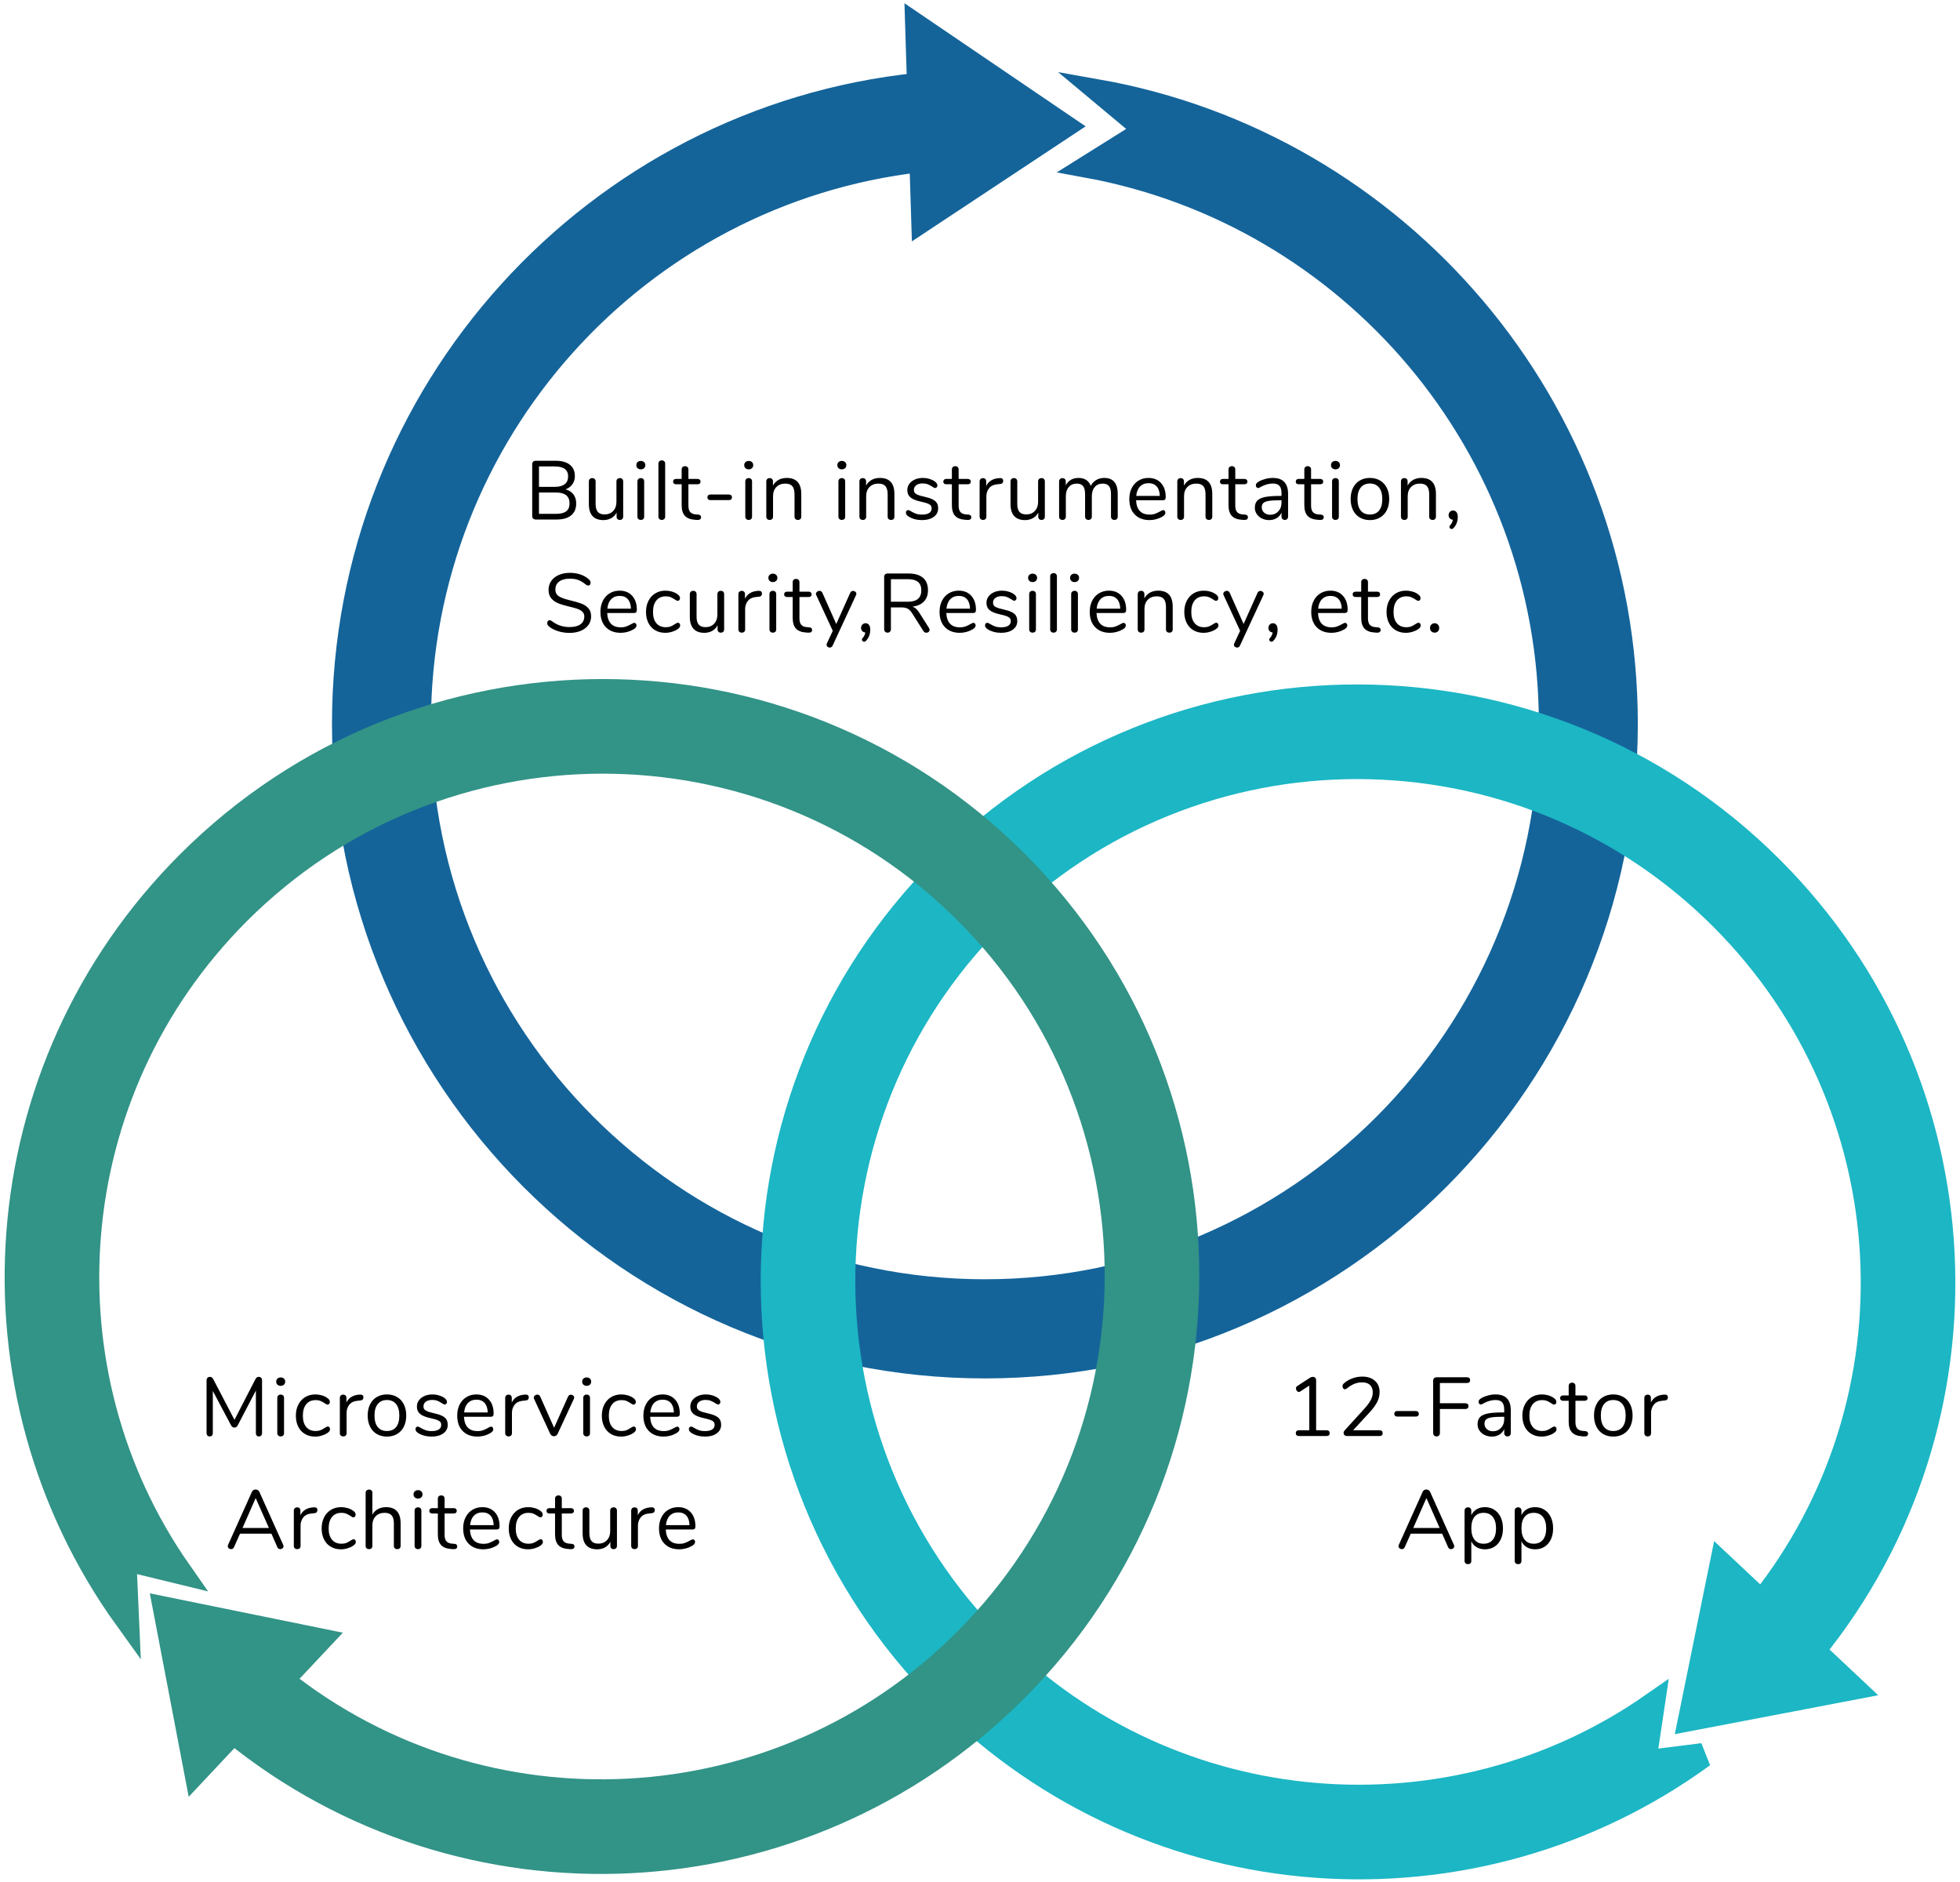 <?xml version="1.0" encoding="UTF-8"?>
<svg width="400px" height="384px" viewBox="0 0 400 384" version="1.1" xmlns="http://www.w3.org/2000/svg" xmlns:xlink="http://www.w3.org/1999/xlink">
    <!-- Generator: Sketch 55.1 (78136) - https://sketchapp.com -->
    <title>Group 17</title>
    <desc>Created with Sketch.</desc>
    <g id="desktop" stroke="none" stroke-width="1" fill="none" fill-rule="evenodd">
        <g id="cloud_native" transform="translate(-801, -1940)" fill-rule="nonzero">
            <g id="Group-15" transform="translate(240, 1901)">
                <g id="Group-17" transform="translate(507, 44)">
                    <g id="Group-43">
                        <path d="M241.347,12.107 L240.969,0 L271.522,20.756 L242.223,40.15 L241.84,27.879 C184.356,34.425 139.696,83.336 139.696,142.701 C139.696,206.527 191.319,258.268 255,258.268 C318.681,258.268 370.304,206.527 370.304,142.701 C370.304,85.985 329.54,38.81 275.775,29.005 L287.655,21.567 L277.865,13.396 C339.313,24.237 386,78.005 386,142.701 C386,215.216 327.349,274 255,274 C182.651,274 124,215.216 124,142.701 C124,74.808 175.414,18.951 241.347,12.107 Z" id="Combined-Shape" stroke="#14649A" stroke-width="4.5" fill="#14649A"></path>
                        <path d="M322.384,146.554 L322.04,135.535 L349.865,154.426 L323.182,172.078 L322.833,160.909 C270.482,166.867 229.81,211.384 229.81,265.416 C229.81,323.508 276.824,370.6 334.818,370.6 C392.813,370.6 439.827,323.508 439.827,265.416 C439.827,213.671 402.525,170.653 353.387,161.871 L362.956,154.79 L353.357,147.347 L353.357,147.347 C410.442,156.269 454.121,205.733 454.121,265.416 C454.121,331.416 400.707,384.919 334.818,384.919 C268.929,384.919 215.515,331.416 215.515,265.416 C215.515,203.622 262.338,152.783 322.384,146.554 Z" id="Combined-Shape" stroke="#1CB6C4" stroke-width="5" fill="#1CB6C4" transform="translate(334.818, 260.227) rotate(-225) translate(-334.818, -260.227) "></path>
                        <path d="M160.748,145.453 L160.404,134.433 L188.229,153.325 L161.546,170.976 L161.197,159.808 C108.846,165.766 68.173,210.282 68.173,264.315 C68.173,322.406 115.187,369.499 173.182,369.499 C231.176,369.499 278.19,322.406 278.19,264.315 C278.19,212.499 240.786,169.434 191.548,160.734 L201.481,154.692 L192.367,146.349 C249.135,155.541 292.485,204.857 292.485,264.315 C292.485,330.314 239.071,383.817 173.182,383.817 C107.293,383.817 53.879,330.314 53.879,264.315 C53.879,202.521 100.702,151.681 160.748,145.453 Z" id="Combined-Shape" stroke="#329387" stroke-width="5" fill="#329387" transform="translate(173.182, 259.125) rotate(-135) translate(-173.182, -259.125) "></path>
                    </g>
                    <path d="M169.416,94.846 C170.107,95.027 170.643,95.367 171.023,95.866 C171.402,96.365 171.592,96.988 171.592,97.736 C171.592,98.79 171.246,99.597 170.555,100.159 C169.864,100.72 168.883,101 167.614,101 L163.33,101 C163.115,101 162.942,100.938 162.811,100.813 C162.681,100.688 162.616,100.524 162.616,100.32 L162.616,89.695 C162.616,89.491 162.681,89.327 162.811,89.202 C162.942,89.077 163.115,89.015 163.33,89.015 L167.427,89.015 C168.662,89.015 169.62,89.287 170.3,89.831 C170.98,90.375 171.32,91.146 171.32,92.143 C171.32,92.789 171.153,93.344 170.819,93.809 C170.484,94.274 170.017,94.619 169.416,94.846 Z M163.993,94.336 L167.223,94.336 C168.118,94.336 168.795,94.155 169.255,93.792 C169.714,93.429 169.943,92.902 169.943,92.211 C169.943,90.851 169.036,90.171 167.223,90.171 L163.993,90.171 L163.993,94.336 Z M167.478,99.844 C168.419,99.844 169.113,99.671 169.56,99.326 C170.008,98.98 170.232,98.439 170.232,97.702 C170.232,96.229 169.314,95.492 167.478,95.492 L163.993,95.492 L163.993,99.844 L167.478,99.844 Z M180.5,92.551 C180.715,92.551 180.882,92.613 181.001,92.738 C181.121,92.863 181.18,93.027 181.18,93.231 L181.18,100.422 C181.18,100.615 181.121,100.773 181.001,100.898 C180.882,101.023 180.715,101.085 180.5,101.085 C180.296,101.085 180.135,101.026 180.016,100.906 C179.896,100.787 179.837,100.632 179.837,100.439 L179.837,99.589 C179.576,100.088 179.211,100.467 178.74,100.728 C178.27,100.989 177.74,101.119 177.151,101.119 C176.165,101.119 175.423,100.844 174.924,100.294 C174.425,99.745 174.176,98.932 174.176,97.855 L174.176,93.231 C174.176,93.027 174.238,92.863 174.363,92.738 C174.488,92.613 174.658,92.551 174.873,92.551 C175.088,92.551 175.255,92.613 175.375,92.738 C175.494,92.863 175.553,93.027 175.553,93.231 L175.553,97.821 C175.553,98.558 175.7,99.099 175.995,99.445 C176.29,99.79 176.754,99.963 177.389,99.963 C178.114,99.963 178.698,99.728 179.14,99.257 C179.582,98.787 179.803,98.167 179.803,97.396 L179.803,93.231 C179.803,93.027 179.865,92.863 179.99,92.738 C180.115,92.613 180.285,92.551 180.5,92.551 Z M184.784,101.085 C184.58,101.085 184.413,101.026 184.282,100.906 C184.152,100.787 184.087,100.62 184.087,100.405 L184.087,93.231 C184.087,93.016 184.152,92.849 184.282,92.73 C184.413,92.61 184.58,92.551 184.784,92.551 C184.988,92.551 185.152,92.61 185.277,92.73 C185.402,92.849 185.464,93.016 185.464,93.231 L185.464,100.405 C185.464,100.632 185.402,100.802 185.277,100.915 C185.152,101.028 184.988,101.085 184.784,101.085 Z M184.784,90.766 C184.512,90.766 184.291,90.687 184.121,90.528 C183.951,90.369 183.866,90.16 183.866,89.899 C183.866,89.65 183.951,89.446 184.121,89.287 C184.291,89.128 184.512,89.049 184.784,89.049 C185.056,89.049 185.277,89.128 185.447,89.287 C185.617,89.446 185.702,89.65 185.702,89.899 C185.702,90.16 185.617,90.369 185.447,90.528 C185.277,90.687 185.056,90.766 184.784,90.766 Z M189.068,101.085 C188.864,101.085 188.697,101.026 188.566,100.906 C188.436,100.787 188.371,100.62 188.371,100.405 L188.371,89.61 C188.371,89.395 188.436,89.228 188.566,89.109 C188.697,88.989 188.864,88.93 189.068,88.93 C189.261,88.93 189.422,88.989 189.553,89.109 C189.683,89.228 189.748,89.395 189.748,89.61 L189.748,100.405 C189.748,100.62 189.683,100.787 189.553,100.906 C189.422,101.026 189.261,101.085 189.068,101.085 Z M196.48,99.997 C196.877,100.031 197.075,100.212 197.075,100.541 C197.075,100.734 197.004,100.878 196.863,100.975 C196.721,101.071 196.508,101.108 196.225,101.085 L195.766,101.051 C194.859,100.983 194.191,100.711 193.76,100.235 C193.329,99.759 193.114,99.039 193.114,98.076 L193.114,93.809 L191.975,93.809 C191.782,93.809 191.632,93.761 191.524,93.665 C191.417,93.568 191.363,93.441 191.363,93.282 C191.363,93.112 191.417,92.976 191.524,92.874 C191.632,92.772 191.782,92.721 191.975,92.721 L193.114,92.721 L193.114,90.8 C193.114,90.585 193.176,90.418 193.301,90.299 C193.426,90.179 193.596,90.12 193.811,90.12 C194.015,90.12 194.179,90.179 194.304,90.299 C194.429,90.418 194.491,90.585 194.491,90.8 L194.491,92.721 L196.378,92.721 C196.559,92.721 196.704,92.772 196.811,92.874 C196.919,92.976 196.973,93.112 196.973,93.282 C196.973,93.441 196.919,93.568 196.811,93.665 C196.704,93.761 196.559,93.809 196.378,93.809 L194.491,93.809 L194.491,98.144 C194.491,98.767 194.618,99.218 194.874,99.496 C195.129,99.773 195.511,99.929 196.021,99.963 L196.48,99.997 Z M198.996,97.039 C198.792,97.039 198.636,96.988 198.529,96.886 C198.421,96.784 198.367,96.648 198.367,96.478 C198.367,96.308 198.421,96.169 198.529,96.061 C198.636,95.954 198.792,95.9 198.996,95.9 L202.736,95.9 C202.951,95.9 203.113,95.954 203.22,96.061 C203.328,96.169 203.382,96.308 203.382,96.478 C203.382,96.648 203.328,96.784 203.22,96.886 C203.113,96.988 202.951,97.039 202.736,97.039 L198.996,97.039 Z M206.799,101.085 C206.595,101.085 206.428,101.026 206.298,100.906 C206.167,100.787 206.102,100.62 206.102,100.405 L206.102,93.231 C206.102,93.016 206.167,92.849 206.298,92.73 C206.428,92.61 206.595,92.551 206.799,92.551 C207.003,92.551 207.167,92.61 207.292,92.73 C207.417,92.849 207.479,93.016 207.479,93.231 L207.479,100.405 C207.479,100.632 207.417,100.802 207.292,100.915 C207.167,101.028 207.003,101.085 206.799,101.085 Z M206.799,90.766 C206.527,90.766 206.306,90.687 206.136,90.528 C205.966,90.369 205.881,90.16 205.881,89.899 C205.881,89.65 205.966,89.446 206.136,89.287 C206.306,89.128 206.527,89.049 206.799,89.049 C207.071,89.049 207.292,89.128 207.462,89.287 C207.632,89.446 207.717,89.65 207.717,89.899 C207.717,90.16 207.632,90.369 207.462,90.528 C207.292,90.687 207.071,90.766 206.799,90.766 Z M214.551,92.517 C216.534,92.517 217.526,93.611 217.526,95.798 L217.526,100.405 C217.526,100.62 217.467,100.787 217.347,100.906 C217.228,101.026 217.061,101.085 216.846,101.085 C216.631,101.085 216.461,101.026 216.336,100.906 C216.211,100.787 216.149,100.62 216.149,100.405 L216.149,95.883 C216.149,95.112 215.999,94.551 215.698,94.2 C215.398,93.849 214.919,93.673 214.262,93.673 C213.503,93.673 212.896,93.905 212.443,94.37 C211.99,94.835 211.763,95.464 211.763,96.257 L211.763,100.405 C211.763,100.62 211.704,100.787 211.584,100.906 C211.465,101.026 211.298,101.085 211.083,101.085 C210.868,101.085 210.698,101.026 210.573,100.906 C210.448,100.787 210.386,100.62 210.386,100.405 L210.386,93.231 C210.386,93.027 210.448,92.863 210.573,92.738 C210.698,92.613 210.868,92.551 211.083,92.551 C211.287,92.551 211.448,92.613 211.567,92.738 C211.687,92.863 211.746,93.021 211.746,93.214 L211.746,94.081 C212.018,93.571 212.398,93.183 212.885,92.916 C213.372,92.65 213.928,92.517 214.551,92.517 Z M225.805,101.085 C225.601,101.085 225.434,101.026 225.304,100.906 C225.173,100.787 225.108,100.62 225.108,100.405 L225.108,93.231 C225.108,93.016 225.173,92.849 225.304,92.73 C225.434,92.61 225.601,92.551 225.805,92.551 C226.009,92.551 226.173,92.61 226.298,92.73 C226.423,92.849 226.485,93.016 226.485,93.231 L226.485,100.405 C226.485,100.632 226.423,100.802 226.298,100.915 C226.173,101.028 226.009,101.085 225.805,101.085 Z M225.805,90.766 C225.533,90.766 225.312,90.687 225.142,90.528 C224.972,90.369 224.887,90.16 224.887,89.899 C224.887,89.65 224.972,89.446 225.142,89.287 C225.312,89.128 225.533,89.049 225.805,89.049 C226.077,89.049 226.298,89.128 226.468,89.287 C226.638,89.446 226.723,89.65 226.723,89.899 C226.723,90.16 226.638,90.369 226.468,90.528 C226.298,90.687 226.077,90.766 225.805,90.766 Z M233.557,92.517 C235.54,92.517 236.532,93.611 236.532,95.798 L236.532,100.405 C236.532,100.62 236.473,100.787 236.353,100.906 C236.234,101.026 236.067,101.085 235.852,101.085 C235.637,101.085 235.467,101.026 235.342,100.906 C235.217,100.787 235.155,100.62 235.155,100.405 L235.155,95.883 C235.155,95.112 235.005,94.551 234.704,94.2 C234.404,93.849 233.925,93.673 233.268,93.673 C232.509,93.673 231.902,93.905 231.449,94.37 C230.996,94.835 230.769,95.464 230.769,96.257 L230.769,100.405 C230.769,100.62 230.71,100.787 230.59,100.906 C230.471,101.026 230.304,101.085 230.089,101.085 C229.874,101.085 229.704,101.026 229.579,100.906 C229.454,100.787 229.392,100.62 229.392,100.405 L229.392,93.231 C229.392,93.027 229.454,92.863 229.579,92.738 C229.704,92.613 229.874,92.551 230.089,92.551 C230.293,92.551 230.454,92.613 230.573,92.738 C230.693,92.863 230.752,93.021 230.752,93.214 L230.752,94.081 C231.024,93.571 231.404,93.183 231.891,92.916 C232.378,92.65 232.934,92.517 233.557,92.517 Z M242.176,101.119 C241.655,101.119 241.159,101.057 240.689,100.932 C240.218,100.807 239.802,100.632 239.439,100.405 C239.235,100.269 239.09,100.142 239.006,100.022 C238.921,99.903 238.878,99.759 238.878,99.589 C238.878,99.442 238.921,99.32 239.006,99.224 C239.09,99.127 239.201,99.079 239.337,99.079 C239.473,99.079 239.671,99.164 239.932,99.334 C240.272,99.538 240.609,99.699 240.944,99.819 C241.278,99.938 241.694,99.997 242.193,99.997 C242.805,99.997 243.281,99.889 243.621,99.674 C243.961,99.459 244.131,99.147 244.131,98.739 C244.131,98.49 244.069,98.289 243.944,98.135 C243.819,97.982 243.604,97.847 243.298,97.728 C242.992,97.608 242.544,97.487 241.955,97.362 C240.958,97.147 240.244,96.858 239.813,96.495 C239.382,96.132 239.167,95.639 239.167,95.016 C239.167,94.529 239.303,94.098 239.575,93.724 C239.847,93.35 240.224,93.055 240.706,92.84 C241.187,92.625 241.734,92.517 242.346,92.517 C242.788,92.517 243.216,92.576 243.63,92.695 C244.043,92.815 244.409,92.982 244.726,93.197 C245.111,93.469 245.304,93.752 245.304,94.047 C245.304,94.194 245.259,94.319 245.168,94.421 C245.077,94.523 244.97,94.574 244.845,94.574 C244.709,94.574 244.505,94.478 244.233,94.285 C243.916,94.081 243.615,93.922 243.332,93.809 C243.049,93.696 242.697,93.639 242.278,93.639 C241.745,93.639 241.318,93.758 240.994,93.996 C240.671,94.234 240.51,94.551 240.51,94.948 C240.51,95.197 240.569,95.398 240.689,95.552 C240.808,95.705 241.006,95.84 241.284,95.96 C241.561,96.079 241.961,96.195 242.482,96.308 C243.253,96.478 243.85,96.665 244.275,96.869 C244.701,97.073 245.004,97.322 245.185,97.617 C245.366,97.912 245.457,98.286 245.457,98.739 C245.457,99.453 245.157,100.028 244.556,100.465 C243.955,100.901 243.162,101.119 242.176,101.119 Z M251.628,99.997 C252.025,100.031 252.223,100.212 252.223,100.541 C252.223,100.734 252.152,100.878 252.011,100.975 C251.869,101.071 251.656,101.108 251.373,101.085 L250.914,101.051 C250.007,100.983 249.339,100.711 248.908,100.235 C248.477,99.759 248.262,99.039 248.262,98.076 L248.262,93.809 L247.123,93.809 C246.93,93.809 246.78,93.761 246.673,93.665 C246.565,93.568 246.511,93.441 246.511,93.282 C246.511,93.112 246.565,92.976 246.673,92.874 C246.78,92.772 246.93,92.721 247.123,92.721 L248.262,92.721 L248.262,90.8 C248.262,90.585 248.324,90.418 248.449,90.299 C248.574,90.179 248.744,90.12 248.959,90.12 C249.163,90.12 249.327,90.179 249.452,90.299 C249.577,90.418 249.639,90.585 249.639,90.8 L249.639,92.721 L251.526,92.721 C251.707,92.721 251.852,92.772 251.959,92.874 C252.067,92.976 252.121,93.112 252.121,93.282 C252.121,93.441 252.067,93.568 251.959,93.665 C251.852,93.761 251.707,93.809 251.526,93.809 L249.639,93.809 L249.639,98.144 C249.639,98.767 249.766,99.218 250.022,99.496 C250.277,99.773 250.659,99.929 251.169,99.963 L251.628,99.997 Z M258.02,92.551 C258.496,92.517 258.734,92.71 258.734,93.129 C258.734,93.31 258.683,93.455 258.581,93.562 C258.479,93.67 258.303,93.735 258.054,93.758 L257.544,93.809 C256.785,93.877 256.221,94.146 255.852,94.617 C255.484,95.087 255.3,95.639 255.3,96.274 L255.3,100.405 C255.3,100.632 255.238,100.802 255.113,100.915 C254.988,101.028 254.824,101.085 254.62,101.085 C254.416,101.085 254.249,101.026 254.119,100.906 C253.988,100.787 253.923,100.62 253.923,100.405 L253.923,93.231 C253.923,93.016 253.991,92.849 254.127,92.73 C254.263,92.61 254.427,92.551 254.62,92.551 C254.801,92.551 254.954,92.61 255.079,92.73 C255.204,92.849 255.266,93.01 255.266,93.214 L255.266,94.166 C255.504,93.667 255.841,93.288 256.277,93.027 C256.714,92.766 257.215,92.613 257.782,92.568 L258.02,92.551 Z M266.554,92.551 C266.769,92.551 266.936,92.613 267.055,92.738 C267.175,92.863 267.234,93.027 267.234,93.231 L267.234,100.422 C267.234,100.615 267.175,100.773 267.055,100.898 C266.936,101.023 266.769,101.085 266.554,101.085 C266.35,101.085 266.189,101.026 266.07,100.906 C265.95,100.787 265.891,100.632 265.891,100.439 L265.891,99.589 C265.63,100.088 265.265,100.467 264.795,100.728 C264.324,100.989 263.794,101.119 263.205,101.119 C262.219,101.119 261.477,100.844 260.978,100.294 C260.479,99.745 260.23,98.932 260.23,97.855 L260.23,93.231 C260.23,93.027 260.292,92.863 260.417,92.738 C260.542,92.613 260.712,92.551 260.927,92.551 C261.142,92.551 261.309,92.613 261.428,92.738 C261.548,92.863 261.607,93.027 261.607,93.231 L261.607,97.821 C261.607,98.558 261.754,99.099 262.049,99.445 C262.344,99.79 262.808,99.963 263.443,99.963 C264.168,99.963 264.752,99.728 265.194,99.257 C265.636,98.787 265.857,98.167 265.857,97.396 L265.857,93.231 C265.857,93.027 265.919,92.863 266.044,92.738 C266.169,92.613 266.339,92.551 266.554,92.551 Z M279.355,92.517 C281.191,92.517 282.109,93.611 282.109,95.798 L282.109,100.405 C282.109,100.62 282.047,100.787 281.922,100.906 C281.797,101.026 281.633,101.085 281.429,101.085 C281.225,101.085 281.058,101.026 280.928,100.906 C280.797,100.787 280.732,100.62 280.732,100.405 L280.732,95.832 C280.732,95.073 280.596,94.523 280.324,94.183 C280.052,93.843 279.627,93.673 279.049,93.673 C278.358,93.673 277.814,93.905 277.417,94.37 C277.02,94.835 276.822,95.464 276.822,96.257 L276.822,100.405 C276.822,100.62 276.757,100.787 276.627,100.906 C276.496,101.026 276.329,101.085 276.125,101.085 C275.921,101.085 275.757,101.026 275.632,100.906 C275.507,100.787 275.445,100.62 275.445,100.405 L275.445,95.832 C275.445,95.073 275.309,94.523 275.037,94.183 C274.765,93.843 274.334,93.673 273.745,93.673 C273.065,93.673 272.524,93.905 272.122,94.37 C271.719,94.835 271.518,95.464 271.518,96.257 L271.518,100.405 C271.518,100.62 271.456,100.787 271.331,100.906 C271.206,101.026 271.042,101.085 270.838,101.085 C270.634,101.085 270.467,101.026 270.337,100.906 C270.206,100.787 270.141,100.62 270.141,100.405 L270.141,93.231 C270.141,93.027 270.206,92.863 270.337,92.738 C270.467,92.613 270.634,92.551 270.838,92.551 C271.031,92.551 271.189,92.61 271.314,92.73 C271.439,92.849 271.501,93.01 271.501,93.214 L271.501,94.03 C271.75,93.543 272.096,93.169 272.538,92.908 C272.98,92.647 273.49,92.517 274.068,92.517 C275.36,92.517 276.204,93.061 276.601,94.149 C276.839,93.65 277.202,93.254 277.689,92.959 C278.176,92.664 278.732,92.517 279.355,92.517 Z M291.374,99.079 C291.499,99.079 291.606,99.13 291.697,99.232 C291.788,99.334 291.833,99.464 291.833,99.623 C291.833,99.906 291.635,100.167 291.238,100.405 C290.83,100.643 290.399,100.821 289.946,100.941 C289.493,101.06 289.051,101.119 288.62,101.119 C287.339,101.119 286.328,100.739 285.586,99.98 C284.843,99.221 284.472,98.172 284.472,96.835 C284.472,95.985 284.636,95.234 284.965,94.582 C285.294,93.931 285.755,93.424 286.351,93.061 C286.946,92.698 287.623,92.517 288.382,92.517 C289.459,92.517 290.314,92.868 290.949,93.571 C291.584,94.274 291.901,95.226 291.901,96.427 C291.901,96.654 291.856,96.818 291.765,96.92 C291.674,97.022 291.527,97.073 291.323,97.073 L285.849,97.073 C285.951,99.022 286.875,99.997 288.62,99.997 C289.062,99.997 289.442,99.938 289.759,99.819 C290.076,99.699 290.416,99.538 290.779,99.334 C291.074,99.164 291.272,99.079 291.374,99.079 Z M288.399,93.588 C287.674,93.588 287.093,93.815 286.656,94.268 C286.22,94.721 285.962,95.362 285.883,96.189 L290.694,96.189 C290.671,95.35 290.462,94.707 290.065,94.26 C289.668,93.812 289.113,93.588 288.399,93.588 Z M298.429,92.517 C300.412,92.517 301.404,93.611 301.404,95.798 L301.404,100.405 C301.404,100.62 301.345,100.787 301.226,100.906 C301.106,101.026 300.939,101.085 300.724,101.085 C300.509,101.085 300.339,101.026 300.214,100.906 C300.089,100.787 300.027,100.62 300.027,100.405 L300.027,95.883 C300.027,95.112 299.877,94.551 299.577,94.2 C299.276,93.849 298.797,93.673 298.14,93.673 C297.381,93.673 296.774,93.905 296.321,94.37 C295.868,94.835 295.641,95.464 295.641,96.257 L295.641,100.405 C295.641,100.62 295.582,100.787 295.462,100.906 C295.343,101.026 295.176,101.085 294.961,101.085 C294.746,101.085 294.576,101.026 294.451,100.906 C294.326,100.787 294.264,100.62 294.264,100.405 L294.264,93.231 C294.264,93.027 294.326,92.863 294.451,92.738 C294.576,92.613 294.746,92.551 294.961,92.551 C295.165,92.551 295.326,92.613 295.445,92.738 C295.565,92.863 295.624,93.021 295.624,93.214 L295.624,94.081 C295.896,93.571 296.276,93.183 296.763,92.916 C297.25,92.65 297.806,92.517 298.429,92.517 Z M308.085,99.997 C308.482,100.031 308.68,100.212 308.68,100.541 C308.68,100.734 308.609,100.878 308.467,100.975 C308.326,101.071 308.113,101.108 307.83,101.085 L307.371,101.051 C306.464,100.983 305.796,100.711 305.365,100.235 C304.934,99.759 304.719,99.039 304.719,98.076 L304.719,93.809 L303.58,93.809 C303.387,93.809 303.237,93.761 303.13,93.665 C303.022,93.568 302.968,93.441 302.968,93.282 C302.968,93.112 303.022,92.976 303.13,92.874 C303.237,92.772 303.387,92.721 303.58,92.721 L304.719,92.721 L304.719,90.8 C304.719,90.585 304.781,90.418 304.906,90.299 C305.031,90.179 305.201,90.12 305.416,90.12 C305.62,90.12 305.784,90.179 305.909,90.299 C306.034,90.418 306.096,90.585 306.096,90.8 L306.096,92.721 L307.983,92.721 C308.164,92.721 308.309,92.772 308.416,92.874 C308.524,92.976 308.578,93.112 308.578,93.282 C308.578,93.441 308.524,93.568 308.416,93.665 C308.309,93.761 308.164,93.809 307.983,93.809 L306.096,93.809 L306.096,98.144 C306.096,98.767 306.223,99.218 306.478,99.496 C306.734,99.773 307.116,99.929 307.626,99.963 L308.085,99.997 Z M313.763,92.517 C315.837,92.517 316.874,93.605 316.874,95.781 L316.874,100.405 C316.874,100.609 316.815,100.773 316.695,100.898 C316.576,101.023 316.415,101.085 316.211,101.085 C316.007,101.085 315.843,101.023 315.718,100.898 C315.593,100.773 315.531,100.609 315.531,100.405 L315.531,99.589 C315.316,100.076 314.987,100.453 314.545,100.719 C314.103,100.986 313.593,101.119 313.015,101.119 C312.482,101.119 311.992,101.011 311.545,100.796 C311.097,100.581 310.743,100.28 310.482,99.895 C310.221,99.51 310.091,99.085 310.091,98.62 C310.091,97.997 310.25,97.512 310.567,97.166 C310.884,96.821 311.406,96.572 312.131,96.418 C312.856,96.265 313.865,96.189 315.157,96.189 L315.531,96.189 L315.531,95.628 C315.531,94.948 315.392,94.449 315.115,94.132 C314.837,93.815 314.386,93.656 313.763,93.656 C312.992,93.656 312.21,93.866 311.417,94.285 C311.111,94.478 310.896,94.574 310.771,94.574 C310.635,94.574 310.522,94.523 310.431,94.421 C310.34,94.319 310.295,94.189 310.295,94.03 C310.295,93.871 310.343,93.733 310.44,93.614 C310.536,93.494 310.692,93.373 310.907,93.248 C311.304,93.021 311.754,92.843 312.259,92.713 C312.763,92.582 313.264,92.517 313.763,92.517 Z M313.202,100.031 C313.882,100.031 314.44,99.802 314.877,99.343 C315.313,98.883 315.531,98.291 315.531,97.566 L315.531,97.073 L315.225,97.073 C314.228,97.073 313.468,97.115 312.947,97.201 C312.426,97.286 312.055,97.427 311.834,97.626 C311.612,97.824 311.502,98.116 311.502,98.501 C311.502,98.943 311.663,99.308 311.986,99.597 C312.31,99.887 312.715,100.031 313.202,100.031 Z M323.555,99.997 C323.952,100.031 324.15,100.212 324.15,100.541 C324.15,100.734 324.079,100.878 323.938,100.975 C323.796,101.071 323.583,101.108 323.3,101.085 L322.841,101.051 C321.934,100.983 321.266,100.711 320.835,100.235 C320.404,99.759 320.189,99.039 320.189,98.076 L320.189,93.809 L319.05,93.809 C318.857,93.809 318.707,93.761 318.599,93.665 C318.492,93.568 318.438,93.441 318.438,93.282 C318.438,93.112 318.492,92.976 318.599,92.874 C318.707,92.772 318.857,92.721 319.05,92.721 L320.189,92.721 L320.189,90.8 C320.189,90.585 320.251,90.418 320.376,90.299 C320.501,90.179 320.671,90.12 320.886,90.12 C321.09,90.12 321.254,90.179 321.379,90.299 C321.504,90.418 321.566,90.585 321.566,90.8 L321.566,92.721 L323.453,92.721 C323.634,92.721 323.779,92.772 323.887,92.874 C323.994,92.976 324.048,93.112 324.048,93.282 C324.048,93.441 323.994,93.568 323.887,93.665 C323.779,93.761 323.634,93.809 323.453,93.809 L321.566,93.809 L321.566,98.144 C321.566,98.767 321.693,99.218 321.949,99.496 C322.204,99.773 322.586,99.929 323.096,99.963 L323.555,99.997 Z M326.547,101.085 C326.343,101.085 326.176,101.026 326.046,100.906 C325.915,100.787 325.85,100.62 325.85,100.405 L325.85,93.231 C325.85,93.016 325.915,92.849 326.046,92.73 C326.176,92.61 326.343,92.551 326.547,92.551 C326.751,92.551 326.915,92.61 327.04,92.73 C327.165,92.849 327.227,93.016 327.227,93.231 L327.227,100.405 C327.227,100.632 327.165,100.802 327.04,100.915 C326.915,101.028 326.751,101.085 326.547,101.085 Z M326.547,90.766 C326.275,90.766 326.054,90.687 325.884,90.528 C325.714,90.369 325.629,90.16 325.629,89.899 C325.629,89.65 325.714,89.446 325.884,89.287 C326.054,89.128 326.275,89.049 326.547,89.049 C326.819,89.049 327.04,89.128 327.21,89.287 C327.38,89.446 327.465,89.65 327.465,89.899 C327.465,90.16 327.38,90.369 327.21,90.528 C327.04,90.687 326.819,90.766 326.547,90.766 Z M333.568,101.119 C332.786,101.119 332.098,100.943 331.502,100.592 C330.907,100.241 330.449,99.739 330.125,99.088 C329.802,98.436 329.641,97.679 329.641,96.818 C329.641,95.957 329.802,95.2 330.125,94.549 C330.449,93.897 330.907,93.395 331.502,93.044 C332.098,92.693 332.786,92.517 333.568,92.517 C334.35,92.517 335.041,92.693 335.642,93.044 C336.243,93.395 336.704,93.897 337.027,94.549 C337.351,95.2 337.512,95.957 337.512,96.818 C337.512,97.679 337.351,98.436 337.027,99.088 C336.704,99.739 336.243,100.241 335.642,100.592 C335.041,100.943 334.35,101.119 333.568,101.119 Z M333.568,99.98 C334.384,99.98 335.01,99.711 335.447,99.172 C335.883,98.634 336.101,97.849 336.101,96.818 C336.101,95.809 335.88,95.03 335.438,94.481 C334.996,93.931 334.373,93.656 333.568,93.656 C332.763,93.656 332.14,93.931 331.698,94.481 C331.256,95.03 331.035,95.809 331.035,96.818 C331.035,97.838 331.253,98.62 331.69,99.164 C332.126,99.708 332.752,99.98 333.568,99.98 Z M344.074,92.517 C346.057,92.517 347.049,93.611 347.049,95.798 L347.049,100.405 C347.049,100.62 346.99,100.787 346.87,100.906 C346.751,101.026 346.584,101.085 346.369,101.085 C346.154,101.085 345.984,101.026 345.859,100.906 C345.734,100.787 345.672,100.62 345.672,100.405 L345.672,95.883 C345.672,95.112 345.522,94.551 345.221,94.2 C344.921,93.849 344.442,93.673 343.785,93.673 C343.026,93.673 342.419,93.905 341.966,94.37 C341.513,94.835 341.286,95.464 341.286,96.257 L341.286,100.405 C341.286,100.62 341.227,100.787 341.108,100.906 C340.988,101.026 340.821,101.085 340.606,101.085 C340.391,101.085 340.221,101.026 340.096,100.906 C339.971,100.787 339.909,100.62 339.909,100.405 L339.909,93.231 C339.909,93.027 339.971,92.863 340.096,92.738 C340.221,92.613 340.391,92.551 340.606,92.551 C340.81,92.551 340.971,92.613 341.091,92.738 C341.21,92.863 341.269,93.021 341.269,93.214 L341.269,94.081 C341.541,93.571 341.921,93.183 342.408,92.916 C342.895,92.65 343.451,92.517 344.074,92.517 Z M350.551,99.164 C350.834,99.164 351.064,99.274 351.24,99.496 C351.415,99.717 351.503,100.048 351.503,100.49 C351.503,101.385 351.214,102.139 350.636,102.751 C350.523,102.876 350.392,102.938 350.245,102.938 C350.132,102.938 350.03,102.895 349.939,102.811 C349.848,102.725 349.803,102.626 349.803,102.513 C349.803,102.388 349.848,102.281 349.939,102.19 C350.234,101.884 350.421,101.504 350.5,101.051 C350.251,101.028 350.044,100.935 349.88,100.77 C349.715,100.606 349.633,100.394 349.633,100.133 C349.633,99.85 349.721,99.617 349.897,99.436 C350.072,99.255 350.29,99.164 350.551,99.164 Z M170.232,124.136 C169.382,124.136 168.569,124.009 167.792,123.754 C167.016,123.498 166.396,123.156 165.931,122.725 C165.761,122.566 165.676,122.368 165.676,122.13 C165.676,121.971 165.721,121.833 165.812,121.713 C165.903,121.594 166.01,121.535 166.135,121.535 C166.282,121.535 166.441,121.597 166.611,121.722 C167.665,122.538 168.866,122.946 170.215,122.946 C171.19,122.946 171.938,122.759 172.459,122.385 C172.98,122.011 173.241,121.478 173.241,120.787 C173.241,120.39 173.116,120.07 172.867,119.826 C172.618,119.583 172.289,119.387 171.881,119.24 C171.473,119.093 170.923,118.94 170.232,118.781 C169.303,118.566 168.541,118.339 167.946,118.101 C167.35,117.863 166.869,117.523 166.5,117.081 C166.132,116.639 165.948,116.061 165.948,115.347 C165.948,114.667 166.132,114.064 166.5,113.537 C166.869,113.009 167.384,112.602 168.048,112.312 C168.711,112.023 169.467,111.879 170.317,111.879 C171.11,111.879 171.85,112.001 172.536,112.245 C173.221,112.488 173.796,112.837 174.261,113.29 C174.442,113.471 174.533,113.67 174.533,113.885 C174.533,114.044 174.488,114.182 174.397,114.302 C174.306,114.421 174.199,114.48 174.074,114.48 C173.949,114.48 173.785,114.418 173.581,114.293 C173.026,113.84 172.51,113.522 172.034,113.341 C171.558,113.16 170.986,113.069 170.317,113.069 C169.376,113.069 168.645,113.264 168.124,113.656 C167.603,114.047 167.342,114.593 167.342,115.296 C167.342,115.897 167.571,116.347 168.03,116.647 C168.49,116.948 169.195,117.211 170.147,117.438 C171.178,117.687 171.989,117.917 172.578,118.126 C173.167,118.336 173.657,118.651 174.048,119.07 C174.44,119.489 174.635,120.05 174.635,120.753 C174.635,121.422 174.451,122.011 174.083,122.521 C173.714,123.031 173.196,123.428 172.527,123.711 C171.858,123.994 171.093,124.136 170.232,124.136 Z M183.441,122.079 C183.566,122.079 183.673,122.13 183.764,122.232 C183.855,122.334 183.9,122.464 183.9,122.623 C183.9,122.906 183.702,123.167 183.305,123.405 C182.897,123.643 182.466,123.821 182.013,123.941 C181.56,124.06 181.118,124.119 180.687,124.119 C179.406,124.119 178.395,123.739 177.653,122.98 C176.91,122.221 176.539,121.172 176.539,119.835 C176.539,118.985 176.703,118.234 177.032,117.582 C177.361,116.931 177.822,116.424 178.417,116.061 C179.013,115.698 179.69,115.517 180.449,115.517 C181.526,115.517 182.381,115.868 183.016,116.571 C183.651,117.274 183.968,118.226 183.968,119.427 C183.968,119.654 183.923,119.818 183.832,119.92 C183.741,120.022 183.594,120.073 183.39,120.073 L177.916,120.073 C178.018,122.022 178.942,122.997 180.687,122.997 C181.129,122.997 181.509,122.938 181.826,122.819 C182.143,122.699 182.483,122.538 182.846,122.334 C183.141,122.164 183.339,122.079 183.441,122.079 Z M180.466,116.588 C179.741,116.588 179.16,116.815 178.724,117.268 C178.287,117.721 178.029,118.362 177.95,119.189 L182.761,119.189 C182.738,118.35 182.529,117.707 182.132,117.26 C181.735,116.812 181.18,116.588 180.466,116.588 Z M189.748,124.119 C188.977,124.119 188.295,123.943 187.7,123.592 C187.104,123.241 186.646,122.742 186.322,122.096 C185.999,121.45 185.838,120.702 185.838,119.852 C185.838,119.002 186.005,118.248 186.339,117.591 C186.674,116.934 187.141,116.424 187.742,116.061 C188.343,115.698 189.034,115.517 189.816,115.517 C190.247,115.517 190.674,115.576 191.1,115.695 C191.525,115.815 191.896,115.987 192.213,116.214 C192.417,116.35 192.561,116.483 192.647,116.614 C192.732,116.744 192.774,116.888 192.774,117.047 C192.774,117.206 192.732,117.336 192.647,117.438 C192.561,117.54 192.451,117.591 192.315,117.591 C192.236,117.591 192.151,117.568 192.06,117.523 C191.969,117.478 191.893,117.432 191.831,117.387 C191.768,117.342 191.726,117.313 191.703,117.302 C191.408,117.109 191.128,116.956 190.862,116.843 C190.595,116.73 190.269,116.673 189.884,116.673 C189.057,116.673 188.414,116.953 187.954,117.514 C187.495,118.076 187.266,118.855 187.266,119.852 C187.266,120.849 187.495,121.62 187.954,122.164 C188.414,122.708 189.057,122.98 189.884,122.98 C190.269,122.98 190.601,122.923 190.879,122.81 C191.156,122.697 191.437,122.544 191.72,122.351 C191.845,122.272 191.964,122.204 192.077,122.147 C192.19,122.09 192.287,122.062 192.366,122.062 C192.491,122.062 192.595,122.113 192.68,122.215 C192.766,122.317 192.808,122.447 192.808,122.606 C192.808,122.753 192.768,122.886 192.689,123.005 C192.61,123.125 192.462,123.258 192.247,123.405 C191.93,123.62 191.547,123.793 191.1,123.924 C190.652,124.054 190.201,124.119 189.748,124.119 Z M201.104,115.551 C201.319,115.551 201.486,115.613 201.606,115.738 C201.725,115.863 201.784,116.027 201.784,116.231 L201.784,123.422 C201.784,123.615 201.725,123.773 201.606,123.898 C201.486,124.023 201.319,124.085 201.104,124.085 C200.9,124.085 200.739,124.026 200.619,123.906 C200.5,123.787 200.441,123.632 200.441,123.439 L200.441,122.589 C200.18,123.088 199.815,123.467 199.345,123.728 C198.874,123.989 198.344,124.119 197.755,124.119 C196.769,124.119 196.027,123.844 195.528,123.294 C195.029,122.745 194.78,121.932 194.78,120.855 L194.78,116.231 C194.78,116.027 194.842,115.863 194.967,115.738 C195.092,115.613 195.262,115.551 195.477,115.551 C195.692,115.551 195.859,115.613 195.978,115.738 C196.098,115.863 196.157,116.027 196.157,116.231 L196.157,120.821 C196.157,121.558 196.304,122.099 196.599,122.445 C196.894,122.79 197.358,122.963 197.993,122.963 C198.718,122.963 199.302,122.728 199.744,122.257 C200.186,121.787 200.407,121.167 200.407,120.396 L200.407,116.231 C200.407,116.027 200.469,115.863 200.594,115.738 C200.719,115.613 200.889,115.551 201.104,115.551 Z M208.788,115.551 C209.264,115.517 209.502,115.71 209.502,116.129 C209.502,116.31 209.451,116.455 209.349,116.562 C209.247,116.67 209.071,116.735 208.822,116.758 L208.312,116.809 C207.553,116.877 206.989,117.146 206.62,117.617 C206.252,118.087 206.068,118.639 206.068,119.274 L206.068,123.405 C206.068,123.632 206.006,123.802 205.881,123.915 C205.756,124.028 205.592,124.085 205.388,124.085 C205.184,124.085 205.017,124.026 204.887,123.906 C204.756,123.787 204.691,123.62 204.691,123.405 L204.691,116.231 C204.691,116.016 204.759,115.849 204.895,115.73 C205.031,115.61 205.195,115.551 205.388,115.551 C205.569,115.551 205.722,115.61 205.847,115.73 C205.972,115.849 206.034,116.01 206.034,116.214 L206.034,117.166 C206.272,116.667 206.609,116.288 207.046,116.027 C207.482,115.766 207.983,115.613 208.55,115.568 L208.788,115.551 Z M211.729,124.085 C211.525,124.085 211.358,124.026 211.227,123.906 C211.097,123.787 211.032,123.62 211.032,123.405 L211.032,116.231 C211.032,116.016 211.097,115.849 211.227,115.73 C211.358,115.61 211.525,115.551 211.729,115.551 C211.933,115.551 212.097,115.61 212.222,115.73 C212.347,115.849 212.409,116.016 212.409,116.231 L212.409,123.405 C212.409,123.632 212.347,123.802 212.222,123.915 C212.097,124.028 211.933,124.085 211.729,124.085 Z M211.729,113.766 C211.457,113.766 211.236,113.687 211.066,113.528 C210.896,113.369 210.811,113.16 210.811,112.899 C210.811,112.65 210.896,112.446 211.066,112.287 C211.236,112.128 211.457,112.049 211.729,112.049 C212.001,112.049 212.222,112.128 212.392,112.287 C212.562,112.446 212.647,112.65 212.647,112.899 C212.647,113.16 212.562,113.369 212.392,113.528 C212.222,113.687 212.001,113.766 211.729,113.766 Z M219.141,122.997 C219.538,123.031 219.736,123.212 219.736,123.541 C219.736,123.734 219.665,123.878 219.524,123.975 C219.382,124.071 219.169,124.108 218.886,124.085 L218.427,124.051 C217.52,123.983 216.852,123.711 216.421,123.235 C215.99,122.759 215.775,122.039 215.775,121.076 L215.775,116.809 L214.636,116.809 C214.443,116.809 214.293,116.761 214.185,116.665 C214.078,116.568 214.024,116.441 214.024,116.282 C214.024,116.112 214.078,115.976 214.185,115.874 C214.293,115.772 214.443,115.721 214.636,115.721 L215.775,115.721 L215.775,113.8 C215.775,113.585 215.837,113.418 215.962,113.299 C216.087,113.179 216.257,113.12 216.472,113.12 C216.676,113.12 216.84,113.179 216.965,113.299 C217.09,113.418 217.152,113.585 217.152,113.8 L217.152,115.721 L219.039,115.721 C219.22,115.721 219.365,115.772 219.472,115.874 C219.58,115.976 219.634,116.112 219.634,116.282 C219.634,116.441 219.58,116.568 219.472,116.665 C219.365,116.761 219.22,116.809 219.039,116.809 L217.152,116.809 L217.152,121.144 C217.152,121.767 217.279,122.218 217.535,122.496 C217.79,122.773 218.172,122.929 218.682,122.963 L219.141,122.997 Z M227.505,115.976 C227.63,115.704 227.828,115.568 228.1,115.568 C228.27,115.568 228.423,115.625 228.559,115.738 C228.695,115.851 228.763,115.993 228.763,116.163 C228.763,116.265 228.74,116.356 228.695,116.435 L223.918,126.737 C223.861,126.862 223.779,126.958 223.672,127.026 C223.564,127.094 223.453,127.128 223.34,127.128 C223.17,127.128 223.02,127.074 222.889,126.966 C222.759,126.859 222.694,126.72 222.694,126.55 C222.694,126.459 222.717,126.369 222.762,126.278 L223.952,123.711 L220.586,116.435 C220.541,116.356 220.518,116.271 220.518,116.18 C220.518,116.01 220.594,115.863 220.748,115.738 C220.901,115.613 221.068,115.551 221.249,115.551 C221.362,115.551 221.473,115.585 221.581,115.653 C221.688,115.721 221.77,115.817 221.827,115.942 L224.666,122.317 L227.505,115.976 Z M230.65,122.164 C230.933,122.164 231.163,122.274 231.339,122.496 C231.514,122.717 231.602,123.048 231.602,123.49 C231.602,124.385 231.313,125.139 230.735,125.751 C230.622,125.876 230.491,125.938 230.344,125.938 C230.231,125.938 230.129,125.895 230.038,125.811 C229.947,125.725 229.902,125.626 229.902,125.513 C229.902,125.388 229.947,125.281 230.038,125.19 C230.333,124.884 230.52,124.504 230.599,124.051 C230.35,124.028 230.143,123.935 229.978,123.77 C229.814,123.606 229.732,123.394 229.732,123.133 C229.732,122.85 229.82,122.617 229.995,122.436 C230.171,122.255 230.389,122.164 230.65,122.164 Z M243.587,123.133 C243.666,123.258 243.706,123.388 243.706,123.524 C243.706,123.694 243.641,123.833 243.511,123.941 C243.38,124.048 243.23,124.102 243.06,124.102 C242.799,124.102 242.595,123.989 242.448,123.762 L240.17,120.158 C239.875,119.693 239.569,119.373 239.252,119.198 C238.935,119.022 238.504,118.934 237.96,118.934 L235.818,118.934 L235.818,123.371 C235.818,123.586 235.756,123.759 235.631,123.889 C235.506,124.02 235.342,124.085 235.138,124.085 C234.923,124.085 234.753,124.02 234.628,123.889 C234.503,123.759 234.441,123.586 234.441,123.371 L234.441,112.695 C234.441,112.491 234.506,112.327 234.637,112.202 C234.767,112.077 234.94,112.015 235.155,112.015 L239.371,112.015 C240.674,112.015 241.669,112.304 242.355,112.882 C243.04,113.46 243.383,114.31 243.383,115.432 C243.383,116.384 243.108,117.149 242.559,117.727 C242.009,118.305 241.224,118.656 240.204,118.781 C240.487,118.872 240.742,119.019 240.969,119.223 C241.196,119.427 241.422,119.71 241.649,120.073 L243.587,123.133 Z M239.252,117.778 C240.181,117.778 240.875,117.585 241.334,117.2 C241.794,116.815 242.023,116.231 242.023,115.449 C242.023,114.678 241.796,114.106 241.343,113.732 C240.89,113.358 240.193,113.171 239.252,113.171 L235.818,113.171 L235.818,117.778 L239.252,117.778 Z M252.648,122.079 C252.773,122.079 252.88,122.13 252.971,122.232 C253.062,122.334 253.107,122.464 253.107,122.623 C253.107,122.906 252.909,123.167 252.512,123.405 C252.104,123.643 251.673,123.821 251.22,123.941 C250.767,124.06 250.325,124.119 249.894,124.119 C248.613,124.119 247.602,123.739 246.859,122.98 C246.117,122.221 245.746,121.172 245.746,119.835 C245.746,118.985 245.91,118.234 246.239,117.582 C246.568,116.931 247.029,116.424 247.625,116.061 C248.22,115.698 248.897,115.517 249.656,115.517 C250.733,115.517 251.588,115.868 252.223,116.571 C252.858,117.274 253.175,118.226 253.175,119.427 C253.175,119.654 253.13,119.818 253.039,119.92 C252.948,120.022 252.801,120.073 252.597,120.073 L247.123,120.073 C247.225,122.022 248.149,122.997 249.894,122.997 C250.336,122.997 250.716,122.938 251.033,122.819 C251.35,122.699 251.69,122.538 252.053,122.334 C252.348,122.164 252.546,122.079 252.648,122.079 Z M249.673,116.588 C248.948,116.588 248.367,116.815 247.93,117.268 C247.494,117.721 247.236,118.362 247.157,119.189 L251.968,119.189 C251.945,118.35 251.736,117.707 251.339,117.26 C250.942,116.812 250.387,116.588 249.673,116.588 Z M258.326,124.119 C257.805,124.119 257.309,124.057 256.839,123.932 C256.368,123.807 255.952,123.632 255.589,123.405 C255.385,123.269 255.24,123.142 255.155,123.022 C255.071,122.903 255.028,122.759 255.028,122.589 C255.028,122.442 255.071,122.32 255.155,122.224 C255.24,122.127 255.351,122.079 255.487,122.079 C255.623,122.079 255.821,122.164 256.082,122.334 C256.422,122.538 256.759,122.699 257.094,122.819 C257.428,122.938 257.844,122.997 258.343,122.997 C258.955,122.997 259.431,122.889 259.771,122.674 C260.111,122.459 260.281,122.147 260.281,121.739 C260.281,121.49 260.219,121.289 260.094,121.135 C259.969,120.982 259.754,120.847 259.448,120.728 C259.142,120.608 258.694,120.487 258.105,120.362 C257.108,120.147 256.394,119.858 255.963,119.495 C255.532,119.132 255.317,118.639 255.317,118.016 C255.317,117.529 255.453,117.098 255.725,116.724 C255.997,116.35 256.374,116.055 256.856,115.84 C257.337,115.625 257.884,115.517 258.496,115.517 C258.938,115.517 259.366,115.576 259.779,115.695 C260.193,115.815 260.559,115.982 260.876,116.197 C261.261,116.469 261.454,116.752 261.454,117.047 C261.454,117.194 261.409,117.319 261.318,117.421 C261.227,117.523 261.12,117.574 260.995,117.574 C260.859,117.574 260.655,117.478 260.383,117.285 C260.066,117.081 259.765,116.922 259.482,116.809 C259.199,116.696 258.847,116.639 258.428,116.639 C257.895,116.639 257.468,116.758 257.144,116.996 C256.821,117.234 256.66,117.551 256.66,117.948 C256.66,118.197 256.719,118.398 256.839,118.552 C256.958,118.705 257.156,118.84 257.433,118.96 C257.711,119.079 258.111,119.195 258.632,119.308 C259.403,119.478 260,119.665 260.425,119.869 C260.851,120.073 261.154,120.322 261.335,120.617 C261.516,120.912 261.607,121.286 261.607,121.739 C261.607,122.453 261.307,123.028 260.706,123.465 C260.105,123.901 259.312,124.119 258.326,124.119 Z M264.735,124.085 C264.531,124.085 264.364,124.026 264.233,123.906 C264.103,123.787 264.038,123.62 264.038,123.405 L264.038,116.231 C264.038,116.016 264.103,115.849 264.233,115.73 C264.364,115.61 264.531,115.551 264.735,115.551 C264.939,115.551 265.103,115.61 265.228,115.73 C265.353,115.849 265.415,116.016 265.415,116.231 L265.415,123.405 C265.415,123.632 265.353,123.802 265.228,123.915 C265.103,124.028 264.939,124.085 264.735,124.085 Z M264.735,113.766 C264.463,113.766 264.242,113.687 264.072,113.528 C263.902,113.369 263.817,113.16 263.817,112.899 C263.817,112.65 263.902,112.446 264.072,112.287 C264.242,112.128 264.463,112.049 264.735,112.049 C265.007,112.049 265.228,112.128 265.398,112.287 C265.568,112.446 265.653,112.65 265.653,112.899 C265.653,113.16 265.568,113.369 265.398,113.528 C265.228,113.687 265.007,113.766 264.735,113.766 Z M269.019,124.085 C268.815,124.085 268.648,124.026 268.517,123.906 C268.387,123.787 268.322,123.62 268.322,123.405 L268.322,112.61 C268.322,112.395 268.387,112.228 268.517,112.109 C268.648,111.989 268.815,111.93 269.019,111.93 C269.212,111.93 269.373,111.989 269.503,112.109 C269.634,112.228 269.699,112.395 269.699,112.61 L269.699,123.405 C269.699,123.62 269.634,123.787 269.503,123.906 C269.373,124.026 269.212,124.085 269.019,124.085 Z M273.303,124.085 C273.099,124.085 272.932,124.026 272.801,123.906 C272.671,123.787 272.606,123.62 272.606,123.405 L272.606,116.231 C272.606,116.016 272.671,115.849 272.801,115.73 C272.932,115.61 273.099,115.551 273.303,115.551 C273.507,115.551 273.671,115.61 273.796,115.73 C273.921,115.849 273.983,116.016 273.983,116.231 L273.983,123.405 C273.983,123.632 273.921,123.802 273.796,123.915 C273.671,124.028 273.507,124.085 273.303,124.085 Z M273.303,113.766 C273.031,113.766 272.81,113.687 272.64,113.528 C272.47,113.369 272.385,113.16 272.385,112.899 C272.385,112.65 272.47,112.446 272.64,112.287 C272.81,112.128 273.031,112.049 273.303,112.049 C273.575,112.049 273.796,112.128 273.966,112.287 C274.136,112.446 274.221,112.65 274.221,112.899 C274.221,113.16 274.136,113.369 273.966,113.528 C273.796,113.687 273.575,113.766 273.303,113.766 Z M283.299,122.079 C283.424,122.079 283.531,122.13 283.622,122.232 C283.713,122.334 283.758,122.464 283.758,122.623 C283.758,122.906 283.56,123.167 283.163,123.405 C282.755,123.643 282.324,123.821 281.871,123.941 C281.418,124.06 280.976,124.119 280.545,124.119 C279.264,124.119 278.253,123.739 277.51,122.98 C276.768,122.221 276.397,121.172 276.397,119.835 C276.397,118.985 276.561,118.234 276.89,117.582 C277.219,116.931 277.68,116.424 278.276,116.061 C278.871,115.698 279.548,115.517 280.307,115.517 C281.384,115.517 282.239,115.868 282.874,116.571 C283.509,117.274 283.826,118.226 283.826,119.427 C283.826,119.654 283.781,119.818 283.69,119.92 C283.599,120.022 283.452,120.073 283.248,120.073 L277.774,120.073 C277.876,122.022 278.8,122.997 280.545,122.997 C280.987,122.997 281.367,122.938 281.684,122.819 C282.001,122.699 282.341,122.538 282.704,122.334 C282.999,122.164 283.197,122.079 283.299,122.079 Z M280.324,116.588 C279.599,116.588 279.018,116.815 278.582,117.268 C278.145,117.721 277.887,118.362 277.808,119.189 L282.619,119.189 C282.596,118.35 282.387,117.707 281.99,117.26 C281.593,116.812 281.038,116.588 280.324,116.588 Z M290.354,115.517 C292.337,115.517 293.329,116.611 293.329,118.798 L293.329,123.405 C293.329,123.62 293.27,123.787 293.151,123.906 C293.031,124.026 292.864,124.085 292.649,124.085 C292.434,124.085 292.264,124.026 292.139,123.906 C292.014,123.787 291.952,123.62 291.952,123.405 L291.952,118.883 C291.952,118.112 291.802,117.551 291.502,117.2 C291.201,116.849 290.722,116.673 290.065,116.673 C289.306,116.673 288.699,116.905 288.246,117.37 C287.793,117.835 287.566,118.464 287.566,119.257 L287.566,123.405 C287.566,123.62 287.507,123.787 287.387,123.906 C287.268,124.026 287.101,124.085 286.886,124.085 C286.671,124.085 286.501,124.026 286.376,123.906 C286.251,123.787 286.189,123.62 286.189,123.405 L286.189,116.231 C286.189,116.027 286.251,115.863 286.376,115.738 C286.501,115.613 286.671,115.551 286.886,115.551 C287.09,115.551 287.251,115.613 287.37,115.738 C287.49,115.863 287.549,116.021 287.549,116.214 L287.549,117.081 C287.821,116.571 288.201,116.183 288.688,115.916 C289.175,115.65 289.731,115.517 290.354,115.517 Z M299.602,124.119 C298.831,124.119 298.149,123.943 297.553,123.592 C296.958,123.241 296.5,122.742 296.176,122.096 C295.853,121.45 295.692,120.702 295.692,119.852 C295.692,119.002 295.859,118.248 296.193,117.591 C296.528,116.934 296.995,116.424 297.596,116.061 C298.197,115.698 298.888,115.517 299.67,115.517 C300.101,115.517 300.528,115.576 300.954,115.695 C301.379,115.815 301.75,115.987 302.067,116.214 C302.271,116.35 302.416,116.483 302.5,116.614 C302.586,116.744 302.628,116.888 302.628,117.047 C302.628,117.206 302.586,117.336 302.5,117.438 C302.416,117.54 302.305,117.591 302.169,117.591 C302.09,117.591 302.005,117.568 301.914,117.523 C301.823,117.478 301.747,117.432 301.685,117.387 C301.622,117.342 301.58,117.313 301.557,117.302 C301.262,117.109 300.982,116.956 300.716,116.843 C300.449,116.73 300.123,116.673 299.738,116.673 C298.911,116.673 298.268,116.953 297.808,117.514 C297.349,118.076 297.12,118.855 297.12,119.852 C297.12,120.849 297.349,121.62 297.808,122.164 C298.268,122.708 298.911,122.98 299.738,122.98 C300.123,122.98 300.455,122.923 300.733,122.81 C301.01,122.697 301.291,122.544 301.574,122.351 C301.699,122.272 301.818,122.204 301.931,122.147 C302.044,122.09 302.141,122.062 302.22,122.062 C302.345,122.062 302.45,122.113 302.534,122.215 C302.62,122.317 302.662,122.447 302.662,122.606 C302.662,122.753 302.622,122.886 302.543,123.005 C302.464,123.125 302.316,123.258 302.101,123.405 C301.784,123.62 301.401,123.793 300.954,123.924 C300.506,124.054 300.055,124.119 299.602,124.119 Z M310.635,115.976 C310.76,115.704 310.958,115.568 311.23,115.568 C311.4,115.568 311.553,115.625 311.689,115.738 C311.825,115.851 311.893,115.993 311.893,116.163 C311.893,116.265 311.87,116.356 311.825,116.435 L307.048,126.737 C306.991,126.862 306.909,126.958 306.801,127.026 C306.694,127.094 306.583,127.128 306.47,127.128 C306.3,127.128 306.15,127.074 306.019,126.966 C305.889,126.859 305.824,126.72 305.824,126.55 C305.824,126.459 305.847,126.369 305.892,126.278 L307.082,123.711 L303.716,116.435 C303.671,116.356 303.648,116.271 303.648,116.18 C303.648,116.01 303.724,115.863 303.877,115.738 C304.031,115.613 304.198,115.551 304.379,115.551 C304.492,115.551 304.603,115.585 304.711,115.653 C304.818,115.721 304.9,115.817 304.957,115.942 L307.796,122.317 L310.635,115.976 Z M313.78,122.164 C314.063,122.164 314.293,122.274 314.469,122.496 C314.644,122.717 314.732,123.048 314.732,123.49 C314.732,124.385 314.443,125.139 313.865,125.751 C313.752,125.876 313.621,125.938 313.474,125.938 C313.361,125.938 313.259,125.895 313.168,125.811 C313.077,125.725 313.032,125.626 313.032,125.513 C313.032,125.388 313.077,125.281 313.168,125.19 C313.463,124.884 313.65,124.504 313.729,124.051 C313.48,124.028 313.273,123.935 313.108,123.77 C312.944,123.606 312.862,123.394 312.862,123.133 C312.862,122.85 312.95,122.617 313.125,122.436 C313.301,122.255 313.519,122.164 313.78,122.164 Z M328.502,122.079 C328.627,122.079 328.734,122.13 328.825,122.232 C328.916,122.334 328.961,122.464 328.961,122.623 C328.961,122.906 328.763,123.167 328.366,123.405 C327.958,123.643 327.527,123.821 327.074,123.941 C326.621,124.06 326.179,124.119 325.748,124.119 C324.467,124.119 323.456,123.739 322.714,122.98 C321.971,122.221 321.6,121.172 321.6,119.835 C321.6,118.985 321.764,118.234 322.093,117.582 C322.422,116.931 322.883,116.424 323.478,116.061 C324.074,115.698 324.751,115.517 325.51,115.517 C326.587,115.517 327.442,115.868 328.077,116.571 C328.712,117.274 329.029,118.226 329.029,119.427 C329.029,119.654 328.984,119.818 328.893,119.92 C328.802,120.022 328.655,120.073 328.451,120.073 L322.977,120.073 C323.079,122.022 324.003,122.997 325.748,122.997 C326.19,122.997 326.57,122.938 326.887,122.819 C327.204,122.699 327.544,122.538 327.907,122.334 C328.202,122.164 328.4,122.079 328.502,122.079 Z M325.527,116.588 C324.802,116.588 324.221,116.815 323.784,117.268 C323.348,117.721 323.09,118.362 323.011,119.189 L327.822,119.189 C327.799,118.35 327.59,117.707 327.193,117.26 C326.796,116.812 326.241,116.588 325.527,116.588 Z M335.166,122.997 C335.563,123.031 335.761,123.212 335.761,123.541 C335.761,123.734 335.69,123.878 335.548,123.975 C335.407,124.071 335.194,124.108 334.911,124.085 L334.452,124.051 C333.545,123.983 332.877,123.711 332.446,123.235 C332.015,122.759 331.8,122.039 331.8,121.076 L331.8,116.809 L330.661,116.809 C330.468,116.809 330.318,116.761 330.211,116.665 C330.103,116.568 330.049,116.441 330.049,116.282 C330.049,116.112 330.103,115.976 330.211,115.874 C330.318,115.772 330.468,115.721 330.661,115.721 L331.8,115.721 L331.8,113.8 C331.8,113.585 331.862,113.418 331.987,113.299 C332.112,113.179 332.282,113.12 332.497,113.12 C332.701,113.12 332.865,113.179 332.99,113.299 C333.115,113.418 333.177,113.585 333.177,113.8 L333.177,115.721 L335.064,115.721 C335.245,115.721 335.39,115.772 335.498,115.874 C335.605,115.976 335.659,116.112 335.659,116.282 C335.659,116.441 335.605,116.568 335.498,116.665 C335.39,116.761 335.245,116.809 335.064,116.809 L333.177,116.809 L333.177,121.144 C333.177,121.767 333.304,122.218 333.56,122.496 C333.815,122.773 334.197,122.929 334.707,122.963 L335.166,122.997 Z M340.878,124.119 C340.107,124.119 339.425,123.943 338.829,123.592 C338.234,123.241 337.776,122.742 337.452,122.096 C337.129,121.45 336.968,120.702 336.968,119.852 C336.968,119.002 337.135,118.248 337.469,117.591 C337.804,116.934 338.271,116.424 338.872,116.061 C339.473,115.698 340.164,115.517 340.946,115.517 C341.377,115.517 341.804,115.576 342.229,115.695 C342.655,115.815 343.026,115.987 343.343,116.214 C343.547,116.35 343.692,116.483 343.776,116.614 C343.861,116.744 343.904,116.888 343.904,117.047 C343.904,117.206 343.861,117.336 343.776,117.438 C343.692,117.54 343.581,117.591 343.445,117.591 C343.366,117.591 343.281,117.568 343.19,117.523 C343.099,117.478 343.023,117.432 342.961,117.387 C342.898,117.342 342.856,117.313 342.833,117.302 C342.538,117.109 342.258,116.956 341.991,116.843 C341.725,116.73 341.399,116.673 341.014,116.673 C340.187,116.673 339.544,116.953 339.084,117.514 C338.625,118.076 338.396,118.855 338.396,119.852 C338.396,120.849 338.625,121.62 339.084,122.164 C339.544,122.708 340.187,122.98 341.014,122.98 C341.399,122.98 341.731,122.923 342.009,122.81 C342.286,122.697 342.567,122.544 342.85,122.351 C342.975,122.272 343.094,122.204 343.207,122.147 C343.32,122.09 343.417,122.062 343.496,122.062 C343.621,122.062 343.726,122.113 343.81,122.215 C343.896,122.317 343.938,122.447 343.938,122.606 C343.938,122.753 343.898,122.886 343.819,123.005 C343.74,123.125 343.592,123.258 343.377,123.405 C343.06,123.62 342.677,123.793 342.229,123.924 C341.782,124.054 341.331,124.119 340.878,124.119 Z M346.794,124.085 C346.522,124.085 346.295,123.997 346.114,123.822 C345.933,123.646 345.842,123.416 345.842,123.133 C345.842,122.85 345.933,122.617 346.114,122.436 C346.295,122.255 346.522,122.164 346.794,122.164 C347.055,122.164 347.273,122.255 347.449,122.436 C347.624,122.617 347.712,122.85 347.712,123.133 C347.712,123.416 347.624,123.646 347.449,123.822 C347.273,123.997 347.055,124.085 346.794,124.085 Z" id="Built-ininstrumentation,Security,Resiliency,etc." fill="#000000"></path>
                    <path d="M324.721,286.827 C324.926,286.827 325.084,286.878 325.197,286.98 C325.311,287.082 325.368,287.224 325.368,287.405 C325.368,287.598 325.314,287.745 325.206,287.847 C325.098,287.949 324.937,288 324.721,288 L319.094,288 C318.879,288 318.718,287.949 318.61,287.847 C318.502,287.745 318.449,287.598 318.449,287.405 C318.449,287.224 318.505,287.082 318.618,286.98 C318.732,286.878 318.89,286.827 319.094,286.827 L321.202,286.827 L321.202,277.715 L319.349,278.922 C319.259,278.979 319.168,279.007 319.077,279.007 C318.919,279.007 318.78,278.933 318.661,278.786 C318.542,278.639 318.483,278.48 318.483,278.31 C318.483,278.072 318.573,277.902 318.755,277.8 L321.339,276.117 C321.531,275.992 321.729,275.93 321.933,275.93 C322.126,275.93 322.285,275.992 322.409,276.117 C322.534,276.242 322.596,276.417 322.596,276.644 L322.596,286.827 L324.721,286.827 Z M335.534,286.827 C335.738,286.827 335.896,286.878 336.01,286.98 C336.123,287.082 336.18,287.224 336.18,287.405 C336.18,287.802 335.964,288 335.534,288 L328.87,288 C328.677,288 328.518,287.941 328.394,287.822 C328.269,287.702 328.207,287.558 328.207,287.388 C328.207,287.173 328.286,286.986 328.445,286.827 L332.541,282.322 C333.108,281.687 333.519,281.118 333.774,280.613 C334.029,280.109 334.156,279.602 334.156,279.092 C334.156,278.435 333.967,277.93 333.587,277.579 C333.207,277.228 332.672,277.052 331.981,277.052 C331.436,277.052 330.915,277.151 330.416,277.349 C329.918,277.548 329.419,277.851 328.921,278.259 C328.75,278.395 328.592,278.463 328.445,278.463 C328.32,278.463 328.212,278.404 328.122,278.284 C328.031,278.165 327.986,278.021 327.986,277.851 C327.986,277.613 328.076,277.42 328.257,277.273 C328.722,276.842 329.289,276.502 329.957,276.253 C330.626,276.004 331.312,275.879 332.014,275.879 C333.091,275.879 333.95,276.162 334.59,276.729 C335.23,277.296 335.55,278.061 335.55,279.024 C335.55,279.715 335.395,280.378 335.083,281.013 C334.771,281.648 334.259,282.356 333.545,283.138 L330.144,286.827 L335.534,286.827 Z M339.171,284.039 C338.967,284.039 338.812,283.988 338.704,283.886 C338.596,283.784 338.543,283.648 338.543,283.478 C338.543,283.308 338.596,283.169 338.704,283.062 C338.812,282.954 338.967,282.9 339.171,282.9 L342.911,282.9 C343.127,282.9 343.288,282.954 343.396,283.062 C343.504,283.169 343.558,283.308 343.558,283.478 C343.558,283.648 343.504,283.784 343.396,283.886 C343.288,283.988 343.127,284.039 342.911,284.039 L339.171,284.039 Z M347.178,288.085 C346.963,288.085 346.793,288.02 346.668,287.889 C346.544,287.759 346.481,287.586 346.481,287.371 L346.481,276.695 C346.481,276.491 346.547,276.327 346.677,276.202 C346.807,276.077 346.98,276.015 347.195,276.015 L353.384,276.015 C353.588,276.015 353.746,276.066 353.86,276.168 C353.973,276.27 354.029,276.417 354.029,276.61 C354.029,276.791 353.973,276.933 353.86,277.035 C353.746,277.137 353.588,277.188 353.384,277.188 L347.858,277.188 L347.858,281.319 L353.043,281.319 C353.248,281.319 353.406,281.37 353.519,281.472 C353.633,281.574 353.69,281.721 353.69,281.914 C353.69,282.095 353.633,282.237 353.519,282.339 C353.406,282.441 353.248,282.492 353.043,282.492 L347.858,282.492 L347.858,287.371 C347.858,287.586 347.799,287.759 347.68,287.889 C347.561,288.02 347.394,288.085 347.178,288.085 Z M359.214,279.517 C361.289,279.517 362.325,280.605 362.325,282.781 L362.325,287.405 C362.325,287.609 362.266,287.773 362.147,287.898 C362.028,288.023 361.867,288.085 361.663,288.085 C361.458,288.085 361.294,288.023 361.17,287.898 C361.045,287.773 360.983,287.609 360.983,287.405 L360.983,286.589 C360.767,287.076 360.439,287.453 359.997,287.719 C359.554,287.986 359.045,288.119 358.466,288.119 C357.934,288.119 357.444,288.011 356.996,287.796 C356.548,287.581 356.194,287.28 355.933,286.895 C355.673,286.51 355.543,286.085 355.543,285.62 C355.543,284.997 355.701,284.512 356.019,284.166 C356.336,283.821 356.857,283.572 357.582,283.418 C358.308,283.265 359.316,283.189 360.608,283.189 L360.983,283.189 L360.983,282.628 C360.983,281.948 360.844,281.449 360.566,281.132 C360.288,280.815 359.838,280.656 359.214,280.656 C358.444,280.656 357.662,280.866 356.868,281.285 C356.562,281.478 356.347,281.574 356.223,281.574 C356.086,281.574 355.973,281.523 355.882,281.421 C355.792,281.319 355.747,281.189 355.747,281.03 C355.747,280.871 355.795,280.733 355.891,280.613 C355.987,280.494 356.143,280.373 356.358,280.248 C356.755,280.021 357.206,279.843 357.71,279.712 C358.214,279.582 358.716,279.517 359.214,279.517 Z M358.654,287.031 C359.334,287.031 359.892,286.802 360.328,286.342 C360.764,285.883 360.983,285.291 360.983,284.566 L360.983,284.073 L360.676,284.073 C359.679,284.073 358.92,284.115 358.399,284.2 C357.877,284.286 357.506,284.427 357.285,284.625 C357.064,284.824 356.954,285.116 356.954,285.501 C356.954,285.943 357.115,286.308 357.438,286.598 C357.761,286.887 358.166,287.031 358.654,287.031 Z M368.599,288.119 C367.828,288.119 367.145,287.943 366.55,287.592 C365.955,287.241 365.496,286.742 365.173,286.096 C364.85,285.45 364.688,284.702 364.688,283.852 C364.688,283.002 364.856,282.248 365.19,281.591 C365.524,280.934 365.992,280.424 366.592,280.061 C367.193,279.698 367.884,279.517 368.666,279.517 C369.097,279.517 369.525,279.576 369.95,279.695 C370.375,279.815 370.746,279.987 371.063,280.214 C371.268,280.35 371.412,280.483 371.497,280.613 C371.582,280.744 371.625,280.888 371.625,281.047 C371.625,281.206 371.582,281.336 371.497,281.438 C371.412,281.54 371.302,281.591 371.166,281.591 C371.086,281.591 371.001,281.568 370.911,281.523 C370.82,281.478 370.743,281.432 370.681,281.387 C370.619,281.342 370.576,281.313 370.553,281.302 C370.259,281.109 369.978,280.956 369.712,280.843 C369.446,280.73 369.12,280.673 368.735,280.673 C367.907,280.673 367.264,280.953 366.805,281.514 C366.346,282.076 366.116,282.855 366.116,283.852 C366.116,284.849 366.346,285.62 366.805,286.164 C367.264,286.708 367.907,286.98 368.735,286.98 C369.12,286.98 369.451,286.923 369.729,286.81 C370.007,286.697 370.287,286.544 370.57,286.351 C370.695,286.272 370.814,286.204 370.928,286.147 C371.041,286.09 371.137,286.062 371.216,286.062 C371.341,286.062 371.446,286.113 371.531,286.215 C371.616,286.317 371.659,286.447 371.659,286.606 C371.659,286.753 371.619,286.886 371.539,287.005 C371.46,287.125 371.313,287.258 371.098,287.405 C370.78,287.62 370.398,287.793 369.95,287.923 C369.502,288.054 369.052,288.119 368.599,288.119 Z M377.507,286.997 C377.903,287.031 378.101,287.212 378.101,287.541 C378.101,287.734 378.031,287.878 377.889,287.974 C377.747,288.071 377.535,288.108 377.252,288.085 L376.793,288.051 C375.886,287.983 375.217,287.711 374.786,287.235 C374.356,286.759 374.14,286.039 374.14,285.076 L374.14,280.809 L373.002,280.809 C372.809,280.809 372.659,280.761 372.551,280.664 C372.443,280.568 372.389,280.441 372.389,280.282 C372.389,280.112 372.443,279.976 372.551,279.874 C372.659,279.772 372.809,279.721 373.002,279.721 L374.14,279.721 L374.14,277.8 C374.14,277.585 374.203,277.418 374.327,277.298 C374.452,277.179 374.622,277.12 374.837,277.12 C375.042,277.12 375.206,277.179 375.33,277.298 C375.455,277.418 375.517,277.585 375.517,277.8 L375.517,279.721 L377.404,279.721 C377.586,279.721 377.73,279.772 377.838,279.874 C377.946,279.976 378,280.112 378,280.282 C378,280.441 377.946,280.568 377.838,280.664 C377.73,280.761 377.586,280.809 377.404,280.809 L375.517,280.809 L375.517,285.144 C375.517,285.767 375.645,286.218 375.9,286.495 C376.155,286.773 376.537,286.929 377.048,286.963 L377.507,286.997 Z M383.236,288.119 C382.453,288.119 381.765,287.943 381.17,287.592 C380.575,287.241 380.116,286.739 379.793,286.087 C379.47,285.436 379.308,284.679 379.308,283.818 C379.308,282.957 379.47,282.2 379.793,281.548 C380.116,280.897 380.575,280.395 381.17,280.044 C381.765,279.693 382.453,279.517 383.236,279.517 C384.018,279.517 384.709,279.693 385.31,280.044 C385.91,280.395 386.372,280.897 386.695,281.548 C387.018,282.2 387.18,282.957 387.18,283.818 C387.18,284.679 387.018,285.436 386.695,286.087 C386.372,286.739 385.91,287.241 385.31,287.592 C384.709,287.943 384.018,288.119 383.236,288.119 Z M383.236,286.98 C384.052,286.98 384.678,286.711 385.114,286.173 C385.55,285.634 385.769,284.849 385.769,283.818 C385.769,282.809 385.548,282.03 385.106,281.481 C384.663,280.931 384.04,280.656 383.236,280.656 C382.431,280.656 381.808,280.931 381.365,281.481 C380.923,282.03 380.702,282.809 380.702,283.818 C380.702,284.838 380.921,285.62 381.357,286.164 C381.793,286.708 382.419,286.98 383.236,286.98 Z M393.673,279.551 C394.15,279.517 394.387,279.71 394.387,280.129 C394.387,280.31 394.337,280.455 394.235,280.562 C394.132,280.67 393.957,280.735 393.707,280.758 L393.197,280.809 C392.438,280.877 391.874,281.146 391.506,281.616 C391.138,282.087 390.954,282.639 390.954,283.274 L390.954,287.405 C390.954,287.632 390.891,287.802 390.767,287.915 C390.642,288.028 390.478,288.085 390.274,288.085 C390.069,288.085 389.902,288.026 389.772,287.906 C389.642,287.787 389.577,287.62 389.577,287.405 L389.577,280.231 C389.577,280.016 389.644,279.849 389.781,279.729 C389.917,279.61 390.081,279.551 390.274,279.551 C390.455,279.551 390.608,279.61 390.733,279.729 C390.857,279.849 390.92,280.01 390.92,280.214 L390.92,281.166 C391.158,280.667 391.495,280.288 391.931,280.027 C392.367,279.766 392.869,279.613 393.435,279.568 L393.673,279.551 Z M350.714,310.201 C350.76,310.292 350.783,310.388 350.783,310.49 C350.783,310.66 350.717,310.802 350.587,310.915 C350.457,311.028 350.301,311.085 350.12,311.085 C349.836,311.085 349.638,310.949 349.524,310.677 L348.317,307.923 L341.909,307.923 L340.685,310.677 C340.571,310.949 340.373,311.085 340.089,311.085 C339.908,311.085 339.75,311.026 339.613,310.906 C339.477,310.787 339.409,310.643 339.409,310.473 C339.409,310.382 339.432,310.292 339.478,310.201 L344.339,299.389 C344.408,299.23 344.509,299.111 344.646,299.032 C344.782,298.953 344.929,298.913 345.087,298.913 C345.258,298.913 345.41,298.955 345.546,299.041 C345.683,299.125 345.784,299.242 345.853,299.389 L350.714,310.201 Z M342.418,306.767 L347.808,306.767 L345.104,300.664 L342.418,306.767 Z M357.055,302.517 C357.781,302.517 358.421,302.698 358.976,303.061 C359.532,303.424 359.962,303.931 360.269,304.582 C360.575,305.234 360.728,305.991 360.728,306.852 C360.728,307.713 360.575,308.464 360.269,309.104 C359.962,309.745 359.535,310.241 358.985,310.592 C358.435,310.943 357.792,311.119 357.055,311.119 C356.409,311.119 355.846,310.977 355.364,310.694 C354.882,310.411 354.517,310.008 354.267,309.487 L354.267,313.482 C354.267,313.686 354.208,313.847 354.089,313.966 C353.97,314.086 353.803,314.145 353.587,314.145 C353.372,314.145 353.202,314.083 353.077,313.958 C352.953,313.833 352.89,313.675 352.89,313.482 L352.89,303.231 C352.89,303.027 352.953,302.863 353.077,302.738 C353.202,302.613 353.372,302.551 353.587,302.551 C353.803,302.551 353.97,302.613 354.089,302.738 C354.208,302.863 354.267,303.027 354.267,303.231 L354.267,304.149 C354.517,303.628 354.882,303.225 355.364,302.942 C355.846,302.659 356.409,302.517 357.055,302.517 Z M356.784,309.98 C357.588,309.98 358.211,309.708 358.654,309.164 C359.096,308.62 359.317,307.849 359.317,306.852 C359.317,305.855 359.096,305.076 358.654,304.514 C358.211,303.953 357.588,303.673 356.784,303.673 C355.979,303.673 355.358,303.945 354.922,304.489 C354.486,305.033 354.267,305.809 354.267,306.818 C354.267,307.827 354.486,308.606 354.922,309.156 C355.358,309.705 355.979,309.98 356.784,309.98 Z M367.289,302.517 C368.015,302.517 368.655,302.698 369.211,303.061 C369.766,303.424 370.196,303.931 370.502,304.582 C370.809,305.234 370.962,305.991 370.962,306.852 C370.962,307.713 370.809,308.464 370.502,309.104 C370.196,309.745 369.769,310.241 369.219,310.592 C368.669,310.943 368.026,311.119 367.289,311.119 C366.643,311.119 366.08,310.977 365.598,310.694 C365.116,310.411 364.751,310.008 364.502,309.487 L364.502,313.482 C364.502,313.686 364.442,313.847 364.323,313.966 C364.204,314.086 364.037,314.145 363.822,314.145 C363.606,314.145 363.436,314.083 363.312,313.958 C363.187,313.833 363.125,313.675 363.125,313.482 L363.125,303.231 C363.125,303.027 363.187,302.863 363.312,302.738 C363.436,302.613 363.606,302.551 363.822,302.551 C364.037,302.551 364.204,302.613 364.323,302.738 C364.442,302.863 364.502,303.027 364.502,303.231 L364.502,304.149 C364.751,303.628 365.116,303.225 365.598,302.942 C366.08,302.659 366.643,302.517 367.289,302.517 Z M367.017,309.98 C367.822,309.98 368.445,309.708 368.887,309.164 C369.33,308.62 369.55,307.849 369.55,306.852 C369.55,305.855 369.33,305.076 368.887,304.514 C368.445,303.953 367.822,303.673 367.017,303.673 C366.213,303.673 365.592,303.945 365.156,304.489 C364.72,305.033 364.502,305.809 364.502,306.818 C364.502,307.827 364.72,308.606 365.156,309.156 C365.592,309.705 366.213,309.98 367.017,309.98 Z" id="12-FactorApp" fill="#000000"></path>
                    <path d="M106.799,275.93 C107.014,275.93 107.181,275.995 107.3,276.125 C107.42,276.256 107.479,276.429 107.479,276.644 L107.479,287.405 C107.479,287.609 107.422,287.773 107.309,287.898 C107.196,288.023 107.037,288.085 106.833,288.085 C106.629,288.085 106.476,288.023 106.374,287.898 C106.272,287.773 106.221,287.609 106.221,287.405 L106.221,278.718 L102.532,285.79 C102.373,286.119 102.141,286.283 101.835,286.283 C101.54,286.283 101.308,286.119 101.138,285.79 L97.432,278.803 L97.432,287.405 C97.432,287.609 97.378,287.773 97.27,287.898 C97.163,288.023 97.007,288.085 96.803,288.085 C96.599,288.085 96.44,288.023 96.327,287.898 C96.214,287.773 96.157,287.609 96.157,287.405 L96.157,276.644 C96.157,276.429 96.219,276.256 96.344,276.125 C96.469,275.995 96.639,275.93 96.854,275.93 C97.137,275.93 97.364,276.094 97.534,276.423 L101.852,284.702 L106.119,276.423 C106.21,276.242 106.309,276.114 106.416,276.041 C106.524,275.967 106.652,275.93 106.799,275.93 Z M111.287,288.085 C111.083,288.085 110.916,288.026 110.785,287.906 C110.655,287.787 110.59,287.62 110.59,287.405 L110.59,280.231 C110.59,280.016 110.655,279.849 110.785,279.729 C110.916,279.61 111.083,279.551 111.287,279.551 C111.491,279.551 111.655,279.61 111.78,279.729 C111.905,279.849 111.967,280.016 111.967,280.231 L111.967,287.405 C111.967,287.632 111.905,287.802 111.78,287.915 C111.655,288.028 111.491,288.085 111.287,288.085 Z M111.287,277.766 C111.015,277.766 110.794,277.687 110.624,277.528 C110.454,277.369 110.369,277.16 110.369,276.899 C110.369,276.65 110.454,276.446 110.624,276.287 C110.794,276.128 111.015,276.049 111.287,276.049 C111.559,276.049 111.78,276.128 111.95,276.287 C112.12,276.446 112.205,276.65 112.205,276.899 C112.205,277.16 112.12,277.369 111.95,277.528 C111.78,277.687 111.559,277.766 111.287,277.766 Z M118.291,288.119 C117.52,288.119 116.838,287.943 116.243,287.592 C115.647,287.241 115.189,286.742 114.865,286.096 C114.542,285.45 114.381,284.702 114.381,283.852 C114.381,283.002 114.548,282.248 114.882,281.591 C115.217,280.934 115.684,280.424 116.285,280.061 C116.886,279.698 117.577,279.517 118.359,279.517 C118.79,279.517 119.217,279.576 119.642,279.695 C120.068,279.815 120.439,279.987 120.756,280.214 C120.96,280.35 121.105,280.483 121.189,280.613 C121.275,280.744 121.317,280.888 121.317,281.047 C121.317,281.206 121.275,281.336 121.189,281.438 C121.105,281.54 120.994,281.591 120.858,281.591 C120.779,281.591 120.694,281.568 120.603,281.523 C120.512,281.478 120.436,281.432 120.374,281.387 C120.311,281.342 120.269,281.313 120.246,281.302 C119.951,281.109 119.671,280.956 119.404,280.843 C119.138,280.73 118.812,280.673 118.427,280.673 C117.6,280.673 116.957,280.953 116.498,281.514 C116.038,282.076 115.809,282.855 115.809,283.852 C115.809,284.849 116.038,285.62 116.498,286.164 C116.957,286.708 117.6,286.98 118.427,286.98 C118.812,286.98 119.144,286.923 119.421,286.81 C119.699,286.697 119.98,286.544 120.263,286.351 C120.388,286.272 120.507,286.204 120.62,286.147 C120.733,286.09 120.83,286.062 120.909,286.062 C121.034,286.062 121.138,286.113 121.224,286.215 C121.308,286.317 121.351,286.447 121.351,286.606 C121.351,286.753 121.311,286.886 121.232,287.005 C121.153,287.125 121.005,287.258 120.79,287.405 C120.473,287.62 120.09,287.793 119.642,287.923 C119.195,288.054 118.744,288.119 118.291,288.119 Z M127.454,279.551 C127.93,279.517 128.168,279.71 128.168,280.129 C128.168,280.31 128.117,280.455 128.015,280.562 C127.913,280.67 127.737,280.735 127.488,280.758 L126.978,280.809 C126.219,280.877 125.655,281.146 125.287,281.616 C124.918,282.087 124.734,282.639 124.734,283.274 L124.734,287.405 C124.734,287.632 124.672,287.802 124.547,287.915 C124.422,288.028 124.258,288.085 124.054,288.085 C123.85,288.085 123.683,288.026 123.552,287.906 C123.422,287.787 123.357,287.62 123.357,287.405 L123.357,280.231 C123.357,280.016 123.425,279.849 123.561,279.729 C123.697,279.61 123.861,279.551 124.054,279.551 C124.235,279.551 124.388,279.61 124.513,279.729 C124.638,279.849 124.7,280.01 124.7,280.214 L124.7,281.166 C124.938,280.667 125.275,280.288 125.712,280.027 C126.148,279.766 126.649,279.613 127.216,279.568 L127.454,279.551 Z M132.962,288.119 C132.18,288.119 131.492,287.943 130.897,287.592 C130.301,287.241 129.843,286.739 129.519,286.087 C129.196,285.436 129.035,284.679 129.035,283.818 C129.035,282.957 129.196,282.2 129.519,281.548 C129.843,280.897 130.301,280.395 130.897,280.044 C131.492,279.693 132.18,279.517 132.962,279.517 C133.744,279.517 134.435,279.693 135.036,280.044 C135.637,280.395 136.098,280.897 136.422,281.548 C136.745,282.2 136.906,282.957 136.906,283.818 C136.906,284.679 136.745,285.436 136.422,286.087 C136.098,286.739 135.637,287.241 135.036,287.592 C134.435,287.943 133.744,288.119 132.962,288.119 Z M132.962,286.98 C133.778,286.98 134.404,286.711 134.84,286.173 C135.277,285.634 135.495,284.849 135.495,283.818 C135.495,282.809 135.274,282.03 134.832,281.481 C134.39,280.931 133.767,280.656 132.962,280.656 C132.157,280.656 131.534,280.931 131.092,281.481 C130.65,282.03 130.429,282.809 130.429,283.818 C130.429,284.838 130.647,285.62 131.083,286.164 C131.52,286.708 132.146,286.98 132.962,286.98 Z M142.091,288.119 C141.57,288.119 141.074,288.057 140.603,287.932 C140.133,287.807 139.717,287.632 139.354,287.405 C139.15,287.269 139.006,287.142 138.921,287.022 C138.835,286.903 138.793,286.759 138.793,286.589 C138.793,286.442 138.835,286.32 138.921,286.224 C139.006,286.127 139.116,286.079 139.252,286.079 C139.388,286.079 139.586,286.164 139.847,286.334 C140.187,286.538 140.524,286.699 140.858,286.818 C141.193,286.938 141.609,286.997 142.108,286.997 C142.72,286.997 143.196,286.889 143.536,286.674 C143.876,286.459 144.046,286.147 144.046,285.739 C144.046,285.49 143.984,285.289 143.859,285.135 C143.734,284.982 143.519,284.847 143.213,284.728 C142.907,284.608 142.459,284.487 141.87,284.362 C140.873,284.147 140.159,283.858 139.728,283.495 C139.297,283.132 139.082,282.639 139.082,282.016 C139.082,281.529 139.218,281.098 139.49,280.724 C139.762,280.35 140.139,280.055 140.62,279.84 C141.102,279.625 141.649,279.517 142.261,279.517 C142.703,279.517 143.131,279.576 143.544,279.695 C143.958,279.815 144.324,279.982 144.641,280.197 C145.026,280.469 145.219,280.752 145.219,281.047 C145.219,281.194 145.174,281.319 145.083,281.421 C144.992,281.523 144.885,281.574 144.76,281.574 C144.624,281.574 144.42,281.478 144.148,281.285 C143.831,281.081 143.53,280.922 143.247,280.809 C142.964,280.696 142.612,280.639 142.193,280.639 C141.66,280.639 141.233,280.758 140.91,280.996 C140.586,281.234 140.425,281.551 140.425,281.948 C140.425,282.197 140.484,282.398 140.603,282.551 C140.723,282.705 140.921,282.84 141.198,282.959 C141.476,283.079 141.876,283.195 142.397,283.308 C143.168,283.478 143.765,283.665 144.19,283.869 C144.616,284.073 144.919,284.322 145.1,284.617 C145.281,284.912 145.372,285.286 145.372,285.739 C145.372,286.453 145.072,287.028 144.471,287.464 C143.87,287.901 143.077,288.119 142.091,288.119 Z M154.212,286.079 C154.337,286.079 154.444,286.13 154.535,286.232 C154.626,286.334 154.671,286.464 154.671,286.623 C154.671,286.906 154.473,287.167 154.076,287.405 C153.668,287.643 153.237,287.821 152.784,287.94 C152.331,288.06 151.889,288.119 151.458,288.119 C150.177,288.119 149.166,287.739 148.423,286.98 C147.681,286.221 147.31,285.172 147.31,283.835 C147.31,282.985 147.474,282.234 147.803,281.582 C148.132,280.931 148.593,280.424 149.189,280.061 C149.784,279.698 150.461,279.517 151.22,279.517 C152.297,279.517 153.152,279.868 153.787,280.571 C154.422,281.274 154.739,282.226 154.739,283.427 C154.739,283.654 154.694,283.818 154.603,283.92 C154.512,284.022 154.365,284.073 154.161,284.073 L148.687,284.073 C148.789,286.022 149.713,286.997 151.458,286.997 C151.9,286.997 152.28,286.938 152.597,286.818 C152.914,286.699 153.254,286.538 153.617,286.334 C153.912,286.164 154.11,286.079 154.212,286.079 Z M151.237,280.588 C150.512,280.588 149.931,280.815 149.494,281.268 C149.058,281.721 148.8,282.362 148.721,283.189 L153.532,283.189 C153.509,282.35 153.3,281.707 152.903,281.26 C152.506,280.812 151.951,280.588 151.237,280.588 Z M161.199,279.551 C161.675,279.517 161.913,279.71 161.913,280.129 C161.913,280.31 161.862,280.455 161.76,280.562 C161.658,280.67 161.482,280.735 161.233,280.758 L160.723,280.809 C159.964,280.877 159.4,281.146 159.031,281.616 C158.663,282.087 158.479,282.639 158.479,283.274 L158.479,287.405 C158.479,287.632 158.417,287.802 158.292,287.915 C158.167,288.028 158.003,288.085 157.799,288.085 C157.595,288.085 157.428,288.026 157.298,287.906 C157.167,287.787 157.102,287.62 157.102,287.405 L157.102,280.231 C157.102,280.016 157.17,279.849 157.306,279.729 C157.442,279.61 157.606,279.551 157.799,279.551 C157.98,279.551 158.133,279.61 158.258,279.729 C158.383,279.849 158.445,280.01 158.445,280.214 L158.445,281.166 C158.683,280.667 159.02,280.288 159.457,280.027 C159.893,279.766 160.394,279.613 160.961,279.568 L161.199,279.551 Z M169.92,279.976 C170.045,279.704 170.243,279.568 170.515,279.568 C170.685,279.568 170.838,279.625 170.974,279.738 C171.11,279.851 171.178,279.993 171.178,280.163 C171.178,280.265 171.155,280.356 171.11,280.435 L167.795,287.575 C167.727,287.722 167.625,287.839 167.489,287.923 C167.353,288.009 167.206,288.051 167.047,288.051 C166.9,288.051 166.758,288.009 166.622,287.923 C166.486,287.839 166.378,287.722 166.299,287.575 L163.001,280.435 C162.956,280.356 162.933,280.271 162.933,280.18 C162.933,280.01 163.009,279.863 163.162,279.738 C163.316,279.613 163.483,279.551 163.664,279.551 C163.777,279.551 163.888,279.585 163.995,279.653 C164.103,279.721 164.185,279.817 164.242,279.942 L167.081,286.317 L169.92,279.976 Z M173.728,288.085 C173.524,288.085 173.357,288.026 173.226,287.906 C173.096,287.787 173.031,287.62 173.031,287.405 L173.031,280.231 C173.031,280.016 173.096,279.849 173.226,279.729 C173.357,279.61 173.524,279.551 173.728,279.551 C173.932,279.551 174.096,279.61 174.221,279.729 C174.346,279.849 174.408,280.016 174.408,280.231 L174.408,287.405 C174.408,287.632 174.346,287.802 174.221,287.915 C174.096,288.028 173.932,288.085 173.728,288.085 Z M173.728,277.766 C173.456,277.766 173.235,277.687 173.065,277.528 C172.895,277.369 172.81,277.16 172.81,276.899 C172.81,276.65 172.895,276.446 173.065,276.287 C173.235,276.128 173.456,276.049 173.728,276.049 C174,276.049 174.221,276.128 174.391,276.287 C174.561,276.446 174.646,276.65 174.646,276.899 C174.646,277.16 174.561,277.369 174.391,277.528 C174.221,277.687 174,277.766 173.728,277.766 Z M180.732,288.119 C179.961,288.119 179.279,287.943 178.684,287.592 C178.088,287.241 177.63,286.742 177.306,286.096 C176.983,285.45 176.822,284.702 176.822,283.852 C176.822,283.002 176.989,282.248 177.323,281.591 C177.658,280.934 178.125,280.424 178.726,280.061 C179.327,279.698 180.018,279.517 180.8,279.517 C181.231,279.517 181.658,279.576 182.083,279.695 C182.509,279.815 182.88,279.987 183.197,280.214 C183.401,280.35 183.546,280.483 183.631,280.613 C183.715,280.744 183.758,280.888 183.758,281.047 C183.758,281.206 183.715,281.336 183.631,281.438 C183.546,281.54 183.435,281.591 183.299,281.591 C183.22,281.591 183.135,281.568 183.044,281.523 C182.953,281.478 182.877,281.432 182.815,281.387 C182.752,281.342 182.71,281.313 182.687,281.302 C182.392,281.109 182.112,280.956 181.845,280.843 C181.579,280.73 181.253,280.673 180.868,280.673 C180.041,280.673 179.398,280.953 178.939,281.514 C178.479,282.076 178.25,282.855 178.25,283.852 C178.25,284.849 178.479,285.62 178.939,286.164 C179.398,286.708 180.041,286.98 180.868,286.98 C181.253,286.98 181.585,286.923 181.863,286.81 C182.14,286.697 182.421,286.544 182.704,286.351 C182.829,286.272 182.948,286.204 183.061,286.147 C183.174,286.09 183.271,286.062 183.35,286.062 C183.475,286.062 183.579,286.113 183.665,286.215 C183.75,286.317 183.792,286.447 183.792,286.606 C183.792,286.753 183.752,286.886 183.673,287.005 C183.594,287.125 183.446,287.258 183.231,287.405 C182.914,287.62 182.531,287.793 182.083,287.923 C181.636,288.054 181.185,288.119 180.732,288.119 Z M192.207,286.079 C192.332,286.079 192.439,286.13 192.53,286.232 C192.621,286.334 192.666,286.464 192.666,286.623 C192.666,286.906 192.468,287.167 192.071,287.405 C191.663,287.643 191.232,287.821 190.779,287.94 C190.326,288.06 189.884,288.119 189.453,288.119 C188.172,288.119 187.161,287.739 186.418,286.98 C185.676,286.221 185.305,285.172 185.305,283.835 C185.305,282.985 185.469,282.234 185.798,281.582 C186.127,280.931 186.588,280.424 187.184,280.061 C187.779,279.698 188.456,279.517 189.215,279.517 C190.292,279.517 191.147,279.868 191.782,280.571 C192.417,281.274 192.734,282.226 192.734,283.427 C192.734,283.654 192.689,283.818 192.598,283.92 C192.507,284.022 192.36,284.073 192.156,284.073 L186.682,284.073 C186.784,286.022 187.708,286.997 189.453,286.997 C189.895,286.997 190.275,286.938 190.592,286.818 C190.909,286.699 191.249,286.538 191.612,286.334 C191.907,286.164 192.105,286.079 192.207,286.079 Z M189.232,280.588 C188.507,280.588 187.926,280.815 187.489,281.268 C187.053,281.721 186.795,282.362 186.716,283.189 L191.527,283.189 C191.504,282.35 191.295,281.707 190.898,281.26 C190.501,280.812 189.946,280.588 189.232,280.588 Z M197.885,288.119 C197.364,288.119 196.868,288.057 196.398,287.932 C195.927,287.807 195.511,287.632 195.148,287.405 C194.944,287.269 194.799,287.142 194.714,287.022 C194.63,286.903 194.587,286.759 194.587,286.589 C194.587,286.442 194.63,286.32 194.714,286.224 C194.799,286.127 194.91,286.079 195.046,286.079 C195.182,286.079 195.38,286.164 195.641,286.334 C195.981,286.538 196.318,286.699 196.653,286.818 C196.987,286.938 197.403,286.997 197.902,286.997 C198.514,286.997 198.99,286.889 199.33,286.674 C199.67,286.459 199.84,286.147 199.84,285.739 C199.84,285.49 199.778,285.289 199.653,285.135 C199.528,284.982 199.313,284.847 199.007,284.728 C198.701,284.608 198.253,284.487 197.664,284.362 C196.667,284.147 195.953,283.858 195.522,283.495 C195.091,283.132 194.876,282.639 194.876,282.016 C194.876,281.529 195.012,281.098 195.284,280.724 C195.556,280.35 195.933,280.055 196.415,279.84 C196.896,279.625 197.443,279.517 198.055,279.517 C198.497,279.517 198.925,279.576 199.339,279.695 C199.752,279.815 200.118,279.982 200.435,280.197 C200.82,280.469 201.013,280.752 201.013,281.047 C201.013,281.194 200.968,281.319 200.877,281.421 C200.786,281.523 200.679,281.574 200.554,281.574 C200.418,281.574 200.214,281.478 199.942,281.285 C199.625,281.081 199.324,280.922 199.041,280.809 C198.758,280.696 198.406,280.639 197.987,280.639 C197.454,280.639 197.027,280.758 196.703,280.996 C196.38,281.234 196.219,281.551 196.219,281.948 C196.219,282.197 196.278,282.398 196.398,282.551 C196.517,282.705 196.715,282.84 196.993,282.959 C197.27,283.079 197.67,283.195 198.191,283.308 C198.962,283.478 199.559,283.665 199.984,283.869 C200.41,284.073 200.713,284.322 200.894,284.617 C201.075,284.912 201.166,285.286 201.166,285.739 C201.166,286.453 200.866,287.028 200.265,287.464 C199.664,287.901 198.871,288.119 197.885,288.119 Z M111.788,310.201 C111.834,310.292 111.856,310.388 111.856,310.49 C111.856,310.66 111.791,310.802 111.661,310.915 C111.531,311.028 111.375,311.085 111.194,311.085 C110.91,311.085 110.712,310.949 110.599,310.677 L109.391,307.923 L102.983,307.923 L101.758,310.677 C101.645,310.949 101.447,311.085 101.163,311.085 C100.982,311.085 100.824,311.026 100.688,310.906 C100.551,310.787 100.484,310.643 100.484,310.473 C100.484,310.382 100.506,310.292 100.552,310.201 L105.413,299.389 C105.481,299.23 105.583,299.111 105.719,299.032 C105.856,298.953 106.003,298.913 106.162,298.913 C106.332,298.913 106.484,298.955 106.621,299.041 C106.757,299.125 106.859,299.242 106.927,299.389 L111.788,310.201 Z M103.493,306.767 L108.882,306.767 L106.178,300.664 L103.493,306.767 Z M118.061,302.551 C118.538,302.517 118.775,302.71 118.775,303.129 C118.775,303.31 118.725,303.455 118.623,303.562 C118.52,303.67 118.345,303.735 118.096,303.758 L117.585,303.809 C116.826,303.877 116.262,304.146 115.894,304.616 C115.526,305.087 115.341,305.639 115.341,306.274 L115.341,310.405 C115.341,310.632 115.279,310.802 115.154,310.915 C115.03,311.028 114.866,311.085 114.662,311.085 C114.457,311.085 114.29,311.026 114.16,310.906 C114.03,310.787 113.965,310.62 113.965,310.405 L113.965,303.231 C113.965,303.016 114.032,302.849 114.168,302.729 C114.305,302.61 114.469,302.551 114.662,302.551 C114.843,302.551 114.996,302.61 115.121,302.729 C115.245,302.849 115.308,303.01 115.308,303.214 L115.308,304.166 C115.546,303.667 115.883,303.288 116.319,303.027 C116.755,302.766 117.257,302.613 117.823,302.568 L118.061,302.551 Z M123.552,311.119 C122.782,311.119 122.099,310.943 121.504,310.592 C120.909,310.241 120.45,309.742 120.127,309.096 C119.804,308.45 119.642,307.702 119.642,306.852 C119.642,306.002 119.81,305.248 120.144,304.591 C120.478,303.934 120.946,303.424 121.546,303.061 C122.147,302.698 122.838,302.517 123.621,302.517 C124.051,302.517 124.479,302.576 124.904,302.695 C125.329,302.815 125.7,302.987 126.017,303.214 C126.222,303.35 126.366,303.483 126.451,303.613 C126.536,303.744 126.579,303.888 126.579,304.047 C126.579,304.206 126.536,304.336 126.451,304.438 C126.366,304.54 126.256,304.591 126.12,304.591 C126.04,304.591 125.955,304.568 125.865,304.523 C125.774,304.478 125.697,304.432 125.635,304.387 C125.573,304.342 125.53,304.313 125.507,304.302 C125.213,304.109 124.932,303.956 124.666,303.843 C124.4,303.73 124.074,303.673 123.689,303.673 C122.861,303.673 122.218,303.953 121.759,304.514 C121.3,305.076 121.07,305.855 121.07,306.852 C121.07,307.849 121.3,308.62 121.759,309.164 C122.218,309.708 122.861,309.98 123.689,309.98 C124.074,309.98 124.405,309.923 124.683,309.81 C124.961,309.697 125.241,309.544 125.525,309.351 C125.649,309.272 125.768,309.204 125.882,309.147 C125.995,309.09 126.091,309.062 126.171,309.062 C126.295,309.062 126.4,309.113 126.485,309.215 C126.57,309.317 126.612,309.447 126.612,309.606 C126.612,309.753 126.573,309.886 126.493,310.005 C126.414,310.125 126.267,310.258 126.052,310.405 C125.734,310.62 125.352,310.793 124.904,310.923 C124.456,311.054 124.006,311.119 123.552,311.119 Z M132.8,302.517 C133.775,302.517 134.512,302.792 135.011,303.341 C135.509,303.891 135.758,304.71 135.758,305.798 L135.758,310.405 C135.758,310.62 135.696,310.787 135.571,310.906 C135.447,311.026 135.283,311.085 135.078,311.085 C134.863,311.085 134.693,311.026 134.569,310.906 C134.444,310.787 134.381,310.62 134.381,310.405 L134.381,305.832 C134.381,305.095 134.231,304.551 133.931,304.2 C133.631,303.849 133.152,303.673 132.494,303.673 C131.735,303.673 131.129,303.905 130.675,304.37 C130.222,304.835 129.995,305.464 129.995,306.257 L129.995,310.405 C129.995,310.62 129.936,310.787 129.817,310.906 C129.698,311.026 129.531,311.085 129.315,311.085 C129.1,311.085 128.93,311.026 128.805,310.906 C128.681,310.787 128.619,310.62 128.619,310.405 L128.619,299.593 C128.619,299.4 128.684,299.242 128.814,299.117 C128.944,298.992 129.111,298.93 129.315,298.93 C129.531,298.93 129.698,298.989 129.817,299.108 C129.936,299.228 129.995,299.389 129.995,299.593 L129.995,304.047 C130.268,303.548 130.647,303.169 131.135,302.908 C131.622,302.647 132.177,302.517 132.8,302.517 Z M139.311,311.085 C139.107,311.085 138.94,311.026 138.81,310.906 C138.68,310.787 138.614,310.62 138.614,310.405 L138.614,303.231 C138.614,303.016 138.68,302.849 138.81,302.729 C138.94,302.61 139.107,302.551 139.311,302.551 C139.516,302.551 139.68,302.61 139.804,302.729 C139.929,302.849 139.992,303.016 139.992,303.231 L139.992,310.405 C139.992,310.632 139.929,310.802 139.804,310.915 C139.68,311.028 139.516,311.085 139.311,311.085 Z M139.311,300.766 C139.039,300.766 138.819,300.687 138.649,300.528 C138.478,300.369 138.393,300.16 138.393,299.899 C138.393,299.65 138.478,299.446 138.649,299.287 C138.819,299.128 139.039,299.049 139.311,299.049 C139.584,299.049 139.804,299.128 139.975,299.287 C140.145,299.446 140.23,299.65 140.23,299.899 C140.23,300.16 140.145,300.369 139.975,300.528 C139.804,300.687 139.584,300.766 139.311,300.766 Z M146.724,309.997 C147.12,310.031 147.319,310.212 147.319,310.541 C147.319,310.734 147.248,310.878 147.106,310.974 C146.964,311.071 146.752,311.108 146.469,311.085 L146.01,311.051 C145.103,310.983 144.434,310.711 144.004,310.235 C143.573,309.759 143.357,309.039 143.357,308.076 L143.357,303.809 L142.219,303.809 C142.026,303.809 141.876,303.761 141.768,303.664 C141.66,303.568 141.607,303.441 141.607,303.282 C141.607,303.112 141.66,302.976 141.768,302.874 C141.876,302.772 142.026,302.721 142.219,302.721 L143.357,302.721 L143.357,300.8 C143.357,300.585 143.42,300.418 143.544,300.298 C143.669,300.179 143.839,300.12 144.054,300.12 C144.259,300.12 144.423,300.179 144.548,300.298 C144.672,300.418 144.734,300.585 144.734,300.8 L144.734,302.721 L146.621,302.721 C146.803,302.721 146.947,302.772 147.055,302.874 C147.163,302.976 147.216,303.112 147.216,303.282 C147.216,303.441 147.163,303.568 147.055,303.664 C146.947,303.761 146.803,303.809 146.621,303.809 L144.734,303.809 L144.734,308.144 C144.734,308.767 144.862,309.218 145.117,309.495 C145.372,309.773 145.754,309.929 146.264,309.963 L146.724,309.997 Z M155.428,309.079 C155.552,309.079 155.66,309.13 155.75,309.232 C155.841,309.334 155.887,309.464 155.887,309.623 C155.887,309.906 155.688,310.167 155.292,310.405 C154.883,310.643 154.453,310.821 154,310.94 C153.546,311.06 153.104,311.119 152.673,311.119 C151.393,311.119 150.381,310.739 149.639,309.98 C148.897,309.221 148.525,308.172 148.525,306.835 C148.525,305.985 148.69,305.234 149.018,304.582 C149.347,303.931 149.809,303.424 150.404,303.061 C150.999,302.698 151.676,302.517 152.435,302.517 C153.512,302.517 154.368,302.868 155.002,303.571 C155.637,304.274 155.954,305.226 155.954,306.427 C155.954,306.654 155.909,306.818 155.819,306.92 C155.728,307.022 155.581,307.073 155.376,307.073 L149.903,307.073 C150.005,309.022 150.928,309.997 152.673,309.997 C153.116,309.997 153.495,309.938 153.812,309.818 C154.13,309.699 154.47,309.538 154.833,309.334 C155.127,309.164 155.325,309.079 155.428,309.079 Z M152.452,303.588 C151.727,303.588 151.146,303.815 150.71,304.268 C150.274,304.721 150.016,305.362 149.936,306.189 L154.748,306.189 C154.725,305.35 154.515,304.707 154.119,304.26 C153.722,303.812 153.167,303.588 152.452,303.588 Z M161.734,311.119 C160.964,311.119 160.281,310.943 159.686,310.592 C159.091,310.241 158.632,309.742 158.309,309.096 C157.986,308.45 157.825,307.702 157.825,306.852 C157.825,306.002 157.992,305.248 158.326,304.591 C158.66,303.934 159.128,303.424 159.728,303.061 C160.329,302.698 161.02,302.517 161.803,302.517 C162.233,302.517 162.661,302.576 163.086,302.695 C163.511,302.815 163.882,302.987 164.2,303.214 C164.404,303.35 164.548,303.483 164.633,303.613 C164.718,303.744 164.761,303.888 164.761,304.047 C164.761,304.206 164.718,304.336 164.633,304.438 C164.548,304.54 164.438,304.591 164.302,304.591 C164.222,304.591 164.137,304.568 164.047,304.523 C163.956,304.478 163.879,304.432 163.817,304.387 C163.755,304.342 163.712,304.313 163.69,304.302 C163.395,304.109 163.114,303.956 162.848,303.843 C162.582,303.73 162.256,303.673 161.87,303.673 C161.043,303.673 160.4,303.953 159.941,304.514 C159.482,305.076 159.252,305.855 159.252,306.852 C159.252,307.849 159.482,308.62 159.941,309.164 C160.4,309.708 161.043,309.98 161.87,309.98 C162.256,309.98 162.587,309.923 162.865,309.81 C163.143,309.697 163.423,309.544 163.707,309.351 C163.831,309.272 163.95,309.204 164.064,309.147 C164.177,309.09 164.273,309.062 164.352,309.062 C164.477,309.062 164.582,309.113 164.667,309.215 C164.752,309.317 164.794,309.447 164.794,309.606 C164.794,309.753 164.755,309.886 164.675,310.005 C164.596,310.125 164.449,310.258 164.233,310.405 C163.916,310.62 163.534,310.793 163.086,310.923 C162.638,311.054 162.188,311.119 161.734,311.119 Z M170.643,309.997 C171.039,310.031 171.238,310.212 171.238,310.541 C171.238,310.734 171.167,310.878 171.025,310.974 C170.883,311.071 170.671,311.108 170.387,311.085 L169.929,311.051 C169.022,310.983 168.353,310.711 167.923,310.235 C167.492,309.759 167.276,309.039 167.276,308.076 L167.276,303.809 L166.137,303.809 C165.945,303.809 165.795,303.761 165.687,303.664 C165.579,303.568 165.525,303.441 165.525,303.282 C165.525,303.112 165.579,302.976 165.687,302.874 C165.795,302.772 165.945,302.721 166.137,302.721 L167.276,302.721 L167.276,300.8 C167.276,300.585 167.339,300.418 167.464,300.298 C167.588,300.179 167.758,300.12 167.974,300.12 C168.178,300.12 168.342,300.179 168.466,300.298 C168.591,300.418 168.654,300.585 168.654,300.8 L168.654,302.721 L170.541,302.721 C170.722,302.721 170.866,302.772 170.974,302.874 C171.082,302.976 171.136,303.112 171.136,303.282 C171.136,303.441 171.082,303.568 170.974,303.664 C170.866,303.761 170.722,303.809 170.541,303.809 L168.654,303.809 L168.654,308.144 C168.654,308.767 168.781,309.218 169.036,309.495 C169.291,309.773 169.673,309.929 170.184,309.963 L170.643,309.997 Z M179.227,302.551 C179.443,302.551 179.61,302.613 179.729,302.738 C179.848,302.863 179.907,303.027 179.907,303.231 L179.907,310.422 C179.907,310.615 179.848,310.773 179.729,310.898 C179.61,311.023 179.443,311.085 179.227,311.085 C179.023,311.085 178.862,311.026 178.743,310.906 C178.624,310.787 178.565,310.632 178.565,310.439 L178.565,309.589 C178.304,310.088 177.938,310.467 177.468,310.728 C176.998,310.989 176.468,311.119 175.879,311.119 C174.892,311.119 174.15,310.844 173.651,310.295 C173.153,309.745 172.904,308.932 172.904,307.855 L172.904,303.231 C172.904,303.027 172.966,302.863 173.09,302.738 C173.215,302.613 173.385,302.551 173.601,302.551 C173.816,302.551 173.983,302.613 174.102,302.738 C174.221,302.863 174.28,303.027 174.28,303.231 L174.28,307.821 C174.28,308.558 174.428,309.099 174.722,309.445 C175.017,309.79 175.482,309.963 176.117,309.963 C176.842,309.963 177.425,309.728 177.868,309.257 C178.31,308.787 178.53,308.167 178.53,307.396 L178.53,303.231 C178.53,303.027 178.593,302.863 178.718,302.738 C178.842,302.613 179.012,302.551 179.227,302.551 Z M186.911,302.551 C187.388,302.517 187.625,302.71 187.625,303.129 C187.625,303.31 187.575,303.455 187.472,303.562 C187.37,303.67 187.195,303.735 186.946,303.758 L186.435,303.809 C185.676,303.877 185.112,304.146 184.744,304.616 C184.376,305.087 184.191,305.639 184.191,306.274 L184.191,310.405 C184.191,310.632 184.129,310.802 184.005,310.915 C183.88,311.028 183.716,311.085 183.512,311.085 C183.307,311.085 183.14,311.026 183.01,310.906 C182.88,310.787 182.815,310.62 182.815,310.405 L182.815,303.231 C182.815,303.016 182.882,302.849 183.018,302.729 C183.155,302.61 183.319,302.551 183.512,302.551 C183.693,302.551 183.846,302.61 183.97,302.729 C184.095,302.849 184.157,303.01 184.157,303.214 L184.157,304.166 C184.396,303.667 184.733,303.288 185.169,303.027 C185.605,302.766 186.107,302.613 186.673,302.568 L186.911,302.551 Z M195.394,309.079 C195.519,309.079 195.627,309.13 195.718,309.232 C195.808,309.334 195.853,309.464 195.853,309.623 C195.853,309.906 195.655,310.167 195.258,310.405 C194.85,310.643 194.42,310.821 193.966,310.94 C193.513,311.06 193.071,311.119 192.641,311.119 C191.36,311.119 190.348,310.739 189.606,309.98 C188.864,309.221 188.493,308.172 188.493,306.835 C188.493,305.985 188.657,305.234 188.986,304.582 C189.314,303.931 189.776,303.424 190.371,303.061 C190.966,302.698 191.643,302.517 192.403,302.517 C193.479,302.517 194.335,302.868 194.97,303.571 C195.604,304.274 195.922,305.226 195.922,306.427 C195.922,306.654 195.876,306.818 195.786,306.92 C195.695,307.022 195.548,307.073 195.344,307.073 L189.869,307.073 C189.972,309.022 190.895,309.997 192.641,309.997 C193.083,309.997 193.462,309.938 193.78,309.818 C194.097,309.699 194.437,309.538 194.799,309.334 C195.094,309.164 195.292,309.079 195.394,309.079 Z M192.419,303.588 C191.694,303.588 191.113,303.815 190.677,304.268 C190.241,304.721 189.983,305.362 189.904,306.189 L194.714,306.189 C194.692,305.35 194.482,304.707 194.085,304.26 C193.689,303.812 193.134,303.588 192.419,303.588 Z" id="MicroservicesArchitecture" fill="#000000"></path>
                </g>
            </g>
        </g>
    </g>
</svg>